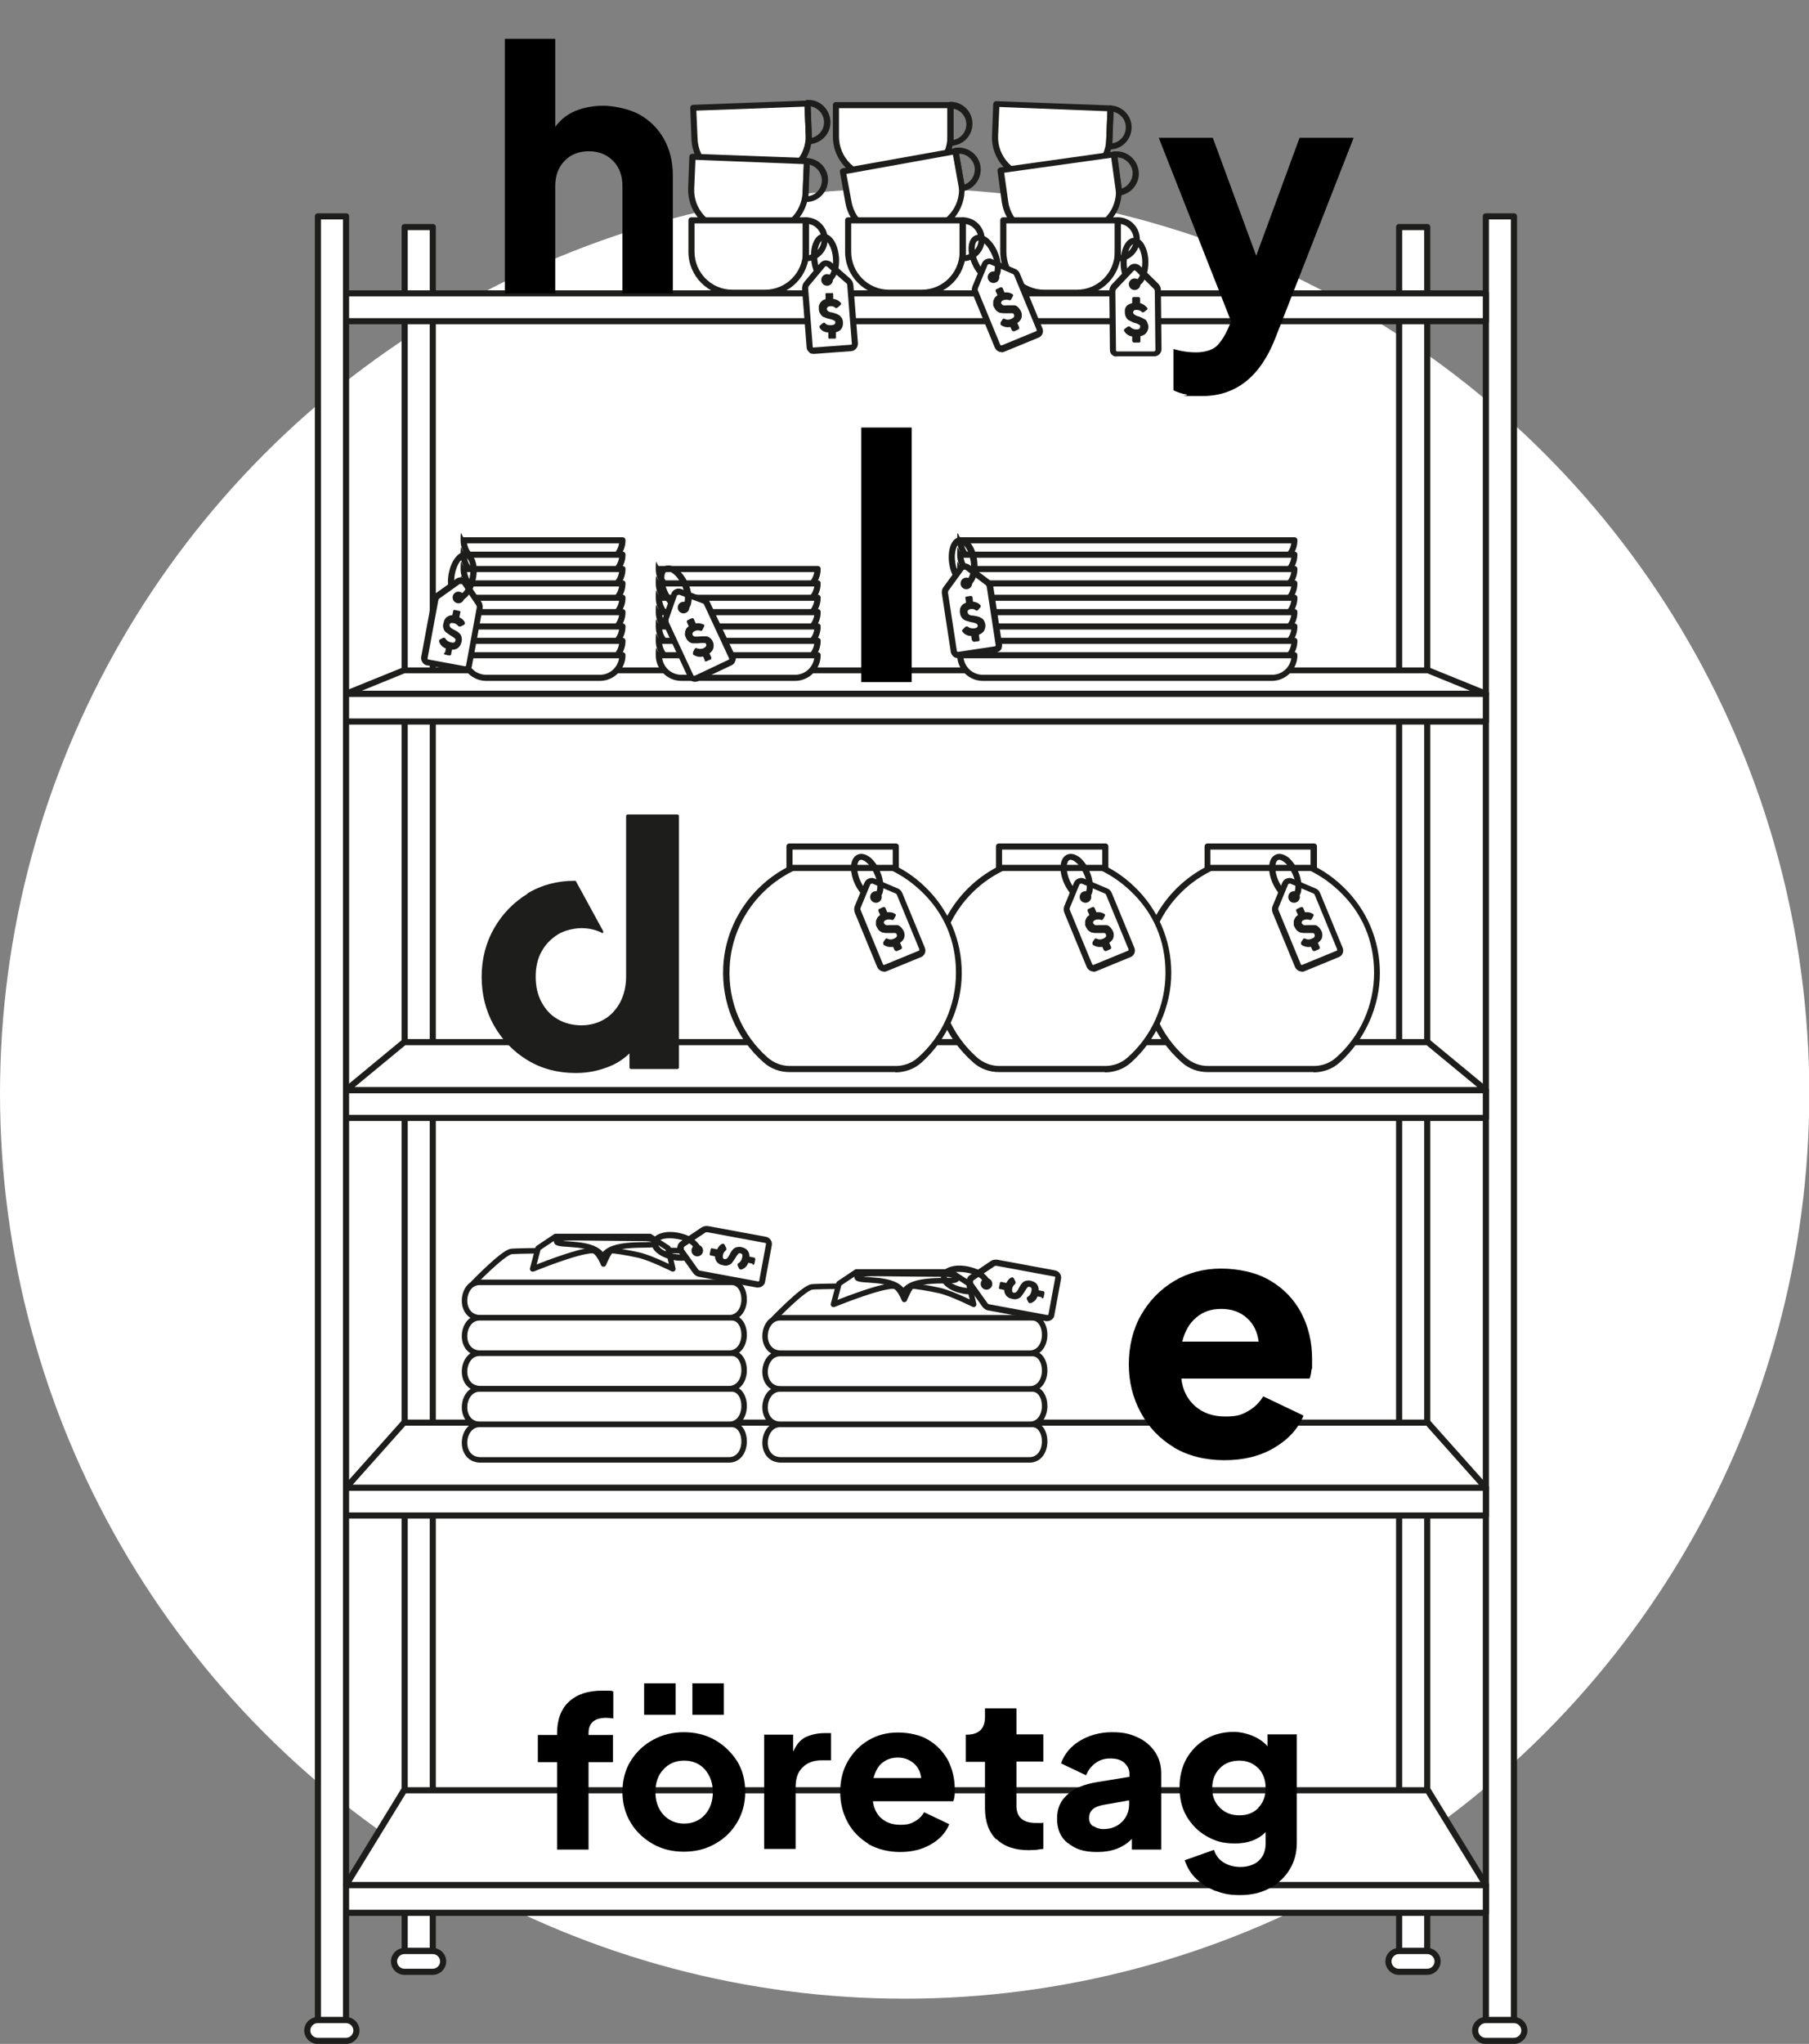 <?xml version="1.0" encoding="UTF-8"?>
<svg id="Shirt" xmlns="http://www.w3.org/2000/svg" version="1.1" viewBox="0 0 592.3 668.8">
  <rect x="0" y="0" width="592.3" height="668.8" fill="#808080" stroke="none"/>
  <!-- Generator: Adobe Illustrator 29.3.1, SVG Export Plug-In . SVG Version: 2.1.0 Build 151)  -->
  <defs>
    <style>
      .st0 {
        fill: #010000;
      }

      .st1 {
        fill: #1d1d1b;
      }

      .st2, .st3 {
        fill: #fff;
      }

      .st3, .st4 {
        stroke: #1d1d1b;
        stroke-linejoin: round;
        stroke-width: 1.8px;
      }

      .st4 {
        fill: none;
      }
    </style>
  </defs>
  <circle class="st2" cx="296.2" cy="357.8" r="296.2"/>
  <g>
    <g>
      <rect class="st2" x="132.5" y="74.3" width="9.2" height="564.2"/>
      <path class="st1" d="M141.7,639.4h-9.2c-.6,0-1-.4-1-1V74.3c0-.6.4-1,1-1h9.2c.6,0,1,.4,1,1v564.2c0,.6-.4,1-1,1ZM133.5,637.4h7.2V75.3h-7.2v562.2Z"/>
    </g>
    <g>
      <rect class="st2" x="458.1" y="74.3" width="9.2" height="564.2" transform="translate(925.4 712.7) rotate(-180)"/>
      <path class="st1" d="M467.3,639.4h-9.2c-.6,0-1-.4-1-1V74.3c0-.6.4-1,1-1h9.2c.6,0,1,.4,1,1v564.2c0,.6-.4,1-1,1ZM459.1,637.4h7.2V75.3h-7.2v562.2Z"/>
    </g>
    <g>
      <rect class="st2" x="104.1" y="70.8" width="9.2" height="590.2"/>
      <path class="st1" d="M113.3,662h-9.2c-.6,0-1-.4-1-1V70.8c0-.6.4-1,1-1h9.2c.6,0,1,.4,1,1v590.2c0,.6-.4,1-1,1ZM105.1,660h7.2V71.8h-7.2v588.2Z"/>
    </g>
    <g>
      <rect class="st2" x="486.5" y="70.8" width="9.2" height="590.2" transform="translate(982.1 731.9) rotate(-180)"/>
      <path class="st1" d="M495.7,662h-9.2c-.6,0-1-.4-1-1V70.8c0-.6.4-1,1-1h9.2c.6,0,1,.4,1,1v590.2c0,.6-.4,1-1,1ZM487.5,660h7.2V71.8h-7.2v588.2Z"/>
    </g>
    <g>
      <rect class="st2" x="113.3" y="96" width="373.2" height="9.1"/>
      <path class="st1" d="M486.5,106.1H113.3c-.6,0-1-.4-1-1v-9.1c0-.6.4-1,1-1h373.2c.6,0,1,.4,1,1v9.1c0,.6-.4,1-1,1ZM114.3,104.1h371.2v-7.1H114.3v7.1Z"/>
    </g>
    <g>
      <rect class="st2" x="113.3" y="616.8" width="373.2" height="9.1"/>
      <path class="st1" d="M486.5,626.9H113.3c-.6,0-1-.4-1-1v-9.1c0-.6.4-1,1-1h373.2c.6,0,1,.4,1,1v9.1c0,.6-.4,1-1,1ZM114.3,624.9h371.2v-7.1H114.3v7.1Z"/>
    </g>
    <g>
      <polygon class="st2" points="486.5 616.8 113.3 616.8 132.3 585.7 467.5 585.7 486.5 616.8"/>
      <path class="st1" d="M486.5,617.8H113.3c-.4,0-.7-.2-.9-.5-.2-.3-.2-.7,0-1l19-31c.2-.3.5-.5.9-.5h335.2c.3,0,.7.2.9.5l19,31c.2.3.2.7,0,1-.2.3-.5.5-.9.5ZM115.1,615.8h369.6l-17.8-29H132.9l-17.8,29Z"/>
    </g>
    <g>
      <g>
        <rect class="st2" x="113.3" y="486.8" width="373.2" height="9.1"/>
        <path class="st1" d="M486.5,496.9H113.3c-.6,0-1-.4-1-1v-9.1c0-.6.4-1,1-1h373.2c.6,0,1,.4,1,1v9.1c0,.6-.4,1-1,1ZM114.3,494.9h371.2v-7.1H114.3v7.1Z"/>
      </g>
      <g>
        <polygon class="st2" points="486.5 486.8 113.3 486.8 132.3 465.4 467.5 465.4 486.5 486.8"/>
        <path class="st1" d="M486.5,487.8H113.3c-.4,0-.8-.2-.9-.6s0-.8.2-1.1l19-21.3c.2-.2.5-.3.7-.3h335.2c.3,0,.6.1.7.3l19,21.3c.3.3.3.7.2,1.1s-.5.6-.9.6ZM115.5,485.8h368.7l-17.2-19.3H132.7l-17.2,19.3Z"/>
      </g>
    </g>
    <g>
      <g>
        <rect class="st2" x="113.3" y="356.7" width="373.2" height="9.1"/>
        <path class="st1" d="M486.5,366.8H113.3c-.6,0-1-.4-1-1v-9.1c0-.6.4-1,1-1h373.2c.6,0,1,.4,1,1v9.1c0,.6-.4,1-1,1ZM114.3,364.8h371.2v-7.1H114.3v7.1Z"/>
      </g>
      <g>
        <polygon class="st2" points="486.5 356.7 113.3 356.7 132.3 341.1 467.5 341.1 486.5 356.7"/>
        <path class="st1" d="M486.5,357.7H113.3c-.4,0-.8-.3-.9-.7s0-.8.3-1.1l19-15.7c.2-.1.4-.2.6-.2h335.2c.2,0,.5,0,.6.2l19,15.7c.3.3.4.7.3,1.1s-.5.7-.9.7ZM116.1,355.7h367.6l-16.6-13.7H132.7l-16.6,13.7Z"/>
      </g>
    </g>
    <g>
      <g>
        <rect class="st2" x="113.3" y="227" width="373.2" height="9.1"/>
        <path class="st1" d="M486.5,237.1H113.3c-.6,0-1-.4-1-1v-9.1c0-.6.4-1,1-1h373.2c.6,0,1,.4,1,1v9.1c0,.6-.4,1-1,1ZM114.3,235.1h371.2v-7.1H114.3v7.1Z"/>
      </g>
      <g>
        <polygon class="st2" points="486.5 227 113.3 227 132.3 219.3 467.5 219.3 486.5 227"/>
        <path class="st1" d="M486.5,228H113.3c-.5,0-.9-.3-1-.8,0-.5.2-.9.6-1.1l19-7.7c.1,0,.2,0,.4,0h335.2c.1,0,.3,0,.4,0l19,7.7c.4.2.7.6.6,1.1,0,.5-.5.8-1,.8ZM118.4,226h362.9l-14-5.7H132.5l-14,5.7Z"/>
      </g>
    </g>
    <g>
      <rect class="st2" x="100.6" y="661" width="16.1" height="6.7" rx="3.4" ry="3.4"/>
      <path class="st1" d="M113.3,668.8h-9.3c-2.4,0-4.4-2-4.4-4.4s2-4.4,4.4-4.4h9.3c2.4,0,4.4,2,4.4,4.4s-2,4.4-4.4,4.4ZM104,662c-1.3,0-2.4,1.1-2.4,2.4s1.1,2.4,2.4,2.4h9.3c1.3,0,2.4-1.1,2.4-2.4s-1.1-2.4-2.4-2.4h-9.3Z"/>
    </g>
    <g>
      <rect class="st2" x="129" y="638.4" width="16.1" height="6.7" rx="3.4" ry="3.4"/>
      <path class="st1" d="M141.7,646.2h-9.3c-2.4,0-4.4-2-4.4-4.4s2-4.4,4.4-4.4h9.3c2.4,0,4.4,2,4.4,4.4s-2,4.4-4.4,4.4ZM132.4,639.4c-1.3,0-2.4,1.1-2.4,2.4s1.1,2.4,2.4,2.4h9.3c1.3,0,2.4-1.1,2.4-2.4s-1.1-2.4-2.4-2.4h-9.3Z"/>
    </g>
    <g>
      <rect class="st2" x="454.6" y="638.4" width="16.1" height="6.7" rx="3.4" ry="3.4" transform="translate(925.4 1283.6) rotate(-180)"/>
      <path class="st1" d="M467.3,646.2h-9.3c-2.4,0-4.4-2-4.4-4.4s2-4.4,4.4-4.4h9.3c2.4,0,4.4,2,4.4,4.4s-2,4.4-4.4,4.4ZM458,639.4c-1.3,0-2.4,1.1-2.4,2.4s1.1,2.4,2.4,2.4h9.3c1.3,0,2.4-1.1,2.4-2.4s-1.1-2.4-2.4-2.4h-9.3Z"/>
    </g>
    <g>
      <rect class="st2" x="483" y="661" width="16.1" height="6.7" rx="3.4" ry="3.4" transform="translate(982.1 1328.8) rotate(-180)"/>
      <path class="st1" d="M495.7,668.8h-9.3c-2.4,0-4.4-2-4.4-4.4s2-4.4,4.4-4.4h9.3c2.4,0,4.4,2,4.4,4.4s-2,4.4-4.4,4.4ZM486.4,662c-1.3,0-2.4,1.1-2.4,2.4s1.1,2.4,2.4,2.4h9.3c1.3,0,2.4-1.1,2.4-2.4s-1.1-2.4-2.4-2.4h-9.3Z"/>
    </g>
    <g>
      <g>
        <g>
          <path class="st2" d="M325.7,34.8h37.5v10.3c0,7.4-6,13.4-13.4,13.4h-10.7c-7.4,0-13.4-6-13.4-13.4v-10.3h0Z" transform="translate(2.1 -13.2) rotate(2.2)"/>
          <path class="st1" d="M349.3,59.7l-10.7-.4c-7.9-.3-14.1-7-13.8-14.9l.4-10.3c0-.6.5-1,1-1l37.4,1.4c.6,0,1,.5,1,1l-.4,10.3c-.3,7.9-7,14.1-14.9,13.8ZM327.2,35.1l-.4,9.3c-.3,6.8,5.1,12.6,11.9,12.8l10.7.4c6.8.3,12.6-5.1,12.8-11.9l.4-9.3-35.4-1.4Z"/>
        </g>
        <path class="st1" d="M363.1,49c-.6,0-1-.5-1-1l.5-12.5c0-.6.5-1,1-1,4,.2,7.1,3.5,6.9,7.5-.2,4-3.5,7.1-7.5,6.9ZM364.6,36.6l-.4,10.3c2.4-.4,4.3-2.4,4.4-5s-1.6-4.7-4-5.3Z"/>
        <g>
          <path class="st2" d="M329.1,53h37.5v10.3c0,7.4-6,13.4-13.4,13.4h-10.7c-7.4,0-13.4-6-13.4-13.4v-10.3h0Z" transform="translate(-5.6 49) rotate(-8)"/>
          <path class="st1" d="M341.7,78.5c-6.8-.3-12.7-5.4-13.7-12.4l-1.4-10.2c0-.3,0-.5.2-.7s.4-.4.7-.4l37.1-5.2c.3,0,.5,0,.7.2.2.2.4.4.4.7l1.4,10.2c.5,3.8-.4,7.6-2.8,10.6-2.3,3.1-5.7,5-9.5,5.6v-1c-.1,0,0,1,0,1l-10.6,1.5c-.9.1-1.7.2-2.6.1ZM328.8,56.6l1.3,9.3c.9,6.7,7.2,11.5,14,10.5l10.6-1.5c3.3-.5,6.2-2.2,8.2-4.8,2-2.6,2.8-5.9,2.4-9.2l-1.3-9.3-35.1,4.9Z"/>
        </g>
        <path class="st1" d="M366.4,63.9c-.5,0-.9-.4-1-.9l-1.7-12.3c0-.3,0-.5.2-.7s.4-.4.7-.4c3.9-.6,7.6,2.2,8.2,6.2.6,3.9-2.2,7.6-6.2,8.2,0,0-.1,0-.2,0ZM365.9,51.5l1.4,10.2c2.3-.8,3.8-3.2,3.5-5.7-.4-2.5-2.5-4.4-4.9-4.5Z"/>
        <g>
          <path class="st2" d="M328.5,72.1h37.5v10.3c0,7.4-6,13.4-13.4,13.4h-10.7c-7.4,0-13.4-6-13.4-13.4v-10.3h0Z"/>
          <path class="st1" d="M352.6,96.8h-10.7c-7.9,0-14.4-6.4-14.4-14.4v-10.3c0-.6.4-1,1-1h37.5c.6,0,1,.4,1,1v10.3c0,7.9-6.4,14.4-14.4,14.4ZM329.5,73.1v9.3c0,6.8,5.5,12.4,12.4,12.4h10.7c6.8,0,12.4-5.5,12.4-12.4v-9.3h-35.5Z"/>
        </g>
        <path class="st1" d="M366,85.6c-.6,0-1-.4-1-1v-12.5c0-.6.4-1,1-1,4,0,7.2,3.2,7.2,7.2s-3.2,7.2-7.2,7.2ZM367,73.2v10.3c2.4-.5,4.2-2.6,4.2-5.1s-1.8-4.7-4.2-5.1Z"/>
      </g>
      <g>
        <g>
          <g>
            <path class="st2" d="M365.8,115.8h12.1c.8-.1,1.4-.8,1.4-1.5l-.2-19.2c0-.5-.2-1.1-.6-1.5l-5.8-5.7c-.6-.6-1.7-.6-2.3,0l-5.6,5.9c-.4.4-.6.9-.6,1.5l.2,19.2c0,.8.6,1.4,1.4,1.4Z"/>
            <path class="st1" d="M364.9,116.6c-.3-.1-.6-.3-.8-.5-.5-.4-.7-1-.7-1.7l-.2-19.2c0-.8.3-1.6.9-2.2l5.6-5.9c.5-.5,1.1-.8,1.8-.8.7,0,1.4.3,1.9.8l5.8,5.7c.6.6.9,1.3.9,2.2l.2,19.2c0,1.3-1,2.4-2.4,2.4h-12.1c-.3.1-.6,0-.9,0ZM371.7,88.5c0,0-.2,0-.2,0-.2,0-.3,0-.4.2l-5.6,5.9c-.2.2-.3.5-.3.8l.2,19.2c0,.1,0,.2.1.3,0,0,.1.1.3.1h12.1c.2-.1.4-.3.4-.5l-.2-19.2c0-.3-.1-.6-.3-.8l-5.8-5.7c0,0-.1-.1-.2-.1Z"/>
          </g>
          <circle class="st1" cx="371.5" cy="93" r="1.9"/>
          <path class="st1" d="M371.5,93.9v-2c.2,0,.5-.1.8-.4.5-.4.9-1.2,1.2-2.2.3-1,.5-2.3.5-3.5,0-1.7-.4-3.4-1-4.5-.5-.9-1.1-1.5-1.6-1.5-1.1,0-2.5,2.3-2.5,6.1,0,1.3.2,2.6.6,3.6l-1.9.7c-.5-1.3-.7-2.7-.7-4.3,0-4.6,1.9-8.1,4.5-8.1,1.3,0,2.6.9,3.4,2.6.8,1.5,1.2,3.4,1.2,5.4,0,1.5-.2,2.9-.6,4.1-.4,1.3-1,2.4-1.8,3.1-.6.6-1.4.9-2.1.9Z"/>
        </g>
        <path class="st1" d="M370.7,111.6v-1.5c-1.2-.2-2-.8-2.6-1.7,0,0-.1-.2-.1-.3,0-.2,0-.4.3-.5l.9-.7c.1,0,.2-.1.4-.1s.3,0,.4.1c.5.6,1.2.9,2.1.9s1.2-.3,1.2-.9-.1-.5-.4-.7c-.3-.2-.6-.3-.9-.4s-.8-.2-1.2-.4c-.4-.2-.8-.4-1.2-.6-.4-.2-.7-.6-.9-1-.3-.5-.4-1-.4-1.6s0-.5,0-.8.2-.6.3-.9c.2-.3.4-.6.8-.8.3-.2.8-.4,1.3-.5v-1.4c0-.1,0-.3.1-.4.1-.1.2-.2.4-.2h1.5c.1,0,.3,0,.4.1s.2.2.2.4v1.5c.9.2,1.6.7,2.2,1.4.1.1.2.2.2.3,0,.2,0,.3-.1.4l-1,.8c0,0-.2.1-.4.1s-.3,0-.4-.2c-.4-.4-1-.6-1.7-.6-.3,0-.6,0-.8.2-.2.2-.3.4-.3.6s.1.5.4.7c.3.2.6.4.9.5.4.1.8.2,1.2.4.4.2.8.4,1.2.6.4.2.7.5.9,1s.4,1,.4,1.6c0,.6-.2,1.2-.6,1.8-.4.6-1,1-2,1.2v1.5c0,.1,0,.3-.1.4-.1.1-.2.2-.4.2h-1.5c-.1,0-.3,0-.4-.1-.1-.1-.2-.2-.2-.4Z"/>
      </g>
    </g>
    <g>
      <g>
        <g>
          <path class="st2" d="M450.8,318.4c0-21.5-17.9-38.9-39.6-38-19.5.8-35.5,16.5-36.5,36-.6,12.2,4.5,23.2,12.8,30.5,2.2,1.9,5,2.9,7.9,2.9h34.7c2.9,0,5.7-1,7.9-3,7.9-7,12.8-17.2,12.8-28.5Z"/>
          <path class="st1" d="M430.1,350.8h-34.7c-3.2,0-6.2-1.1-8.5-3.2-9-7.9-13.8-19.4-13.2-31.3,1-20,17.5-36.2,37.5-37,10.7-.4,20.9,3.4,28.6,10.9,7.7,7.4,12,17.4,12,28.2s-4.8,21.8-13.2,29.3c-2.3,2.1-5.4,3.2-8.6,3.2ZM412.8,281.3c-.5,0-1,0-1.5,0-19,.7-34.6,16.1-35.5,35.1-.6,11.4,4,22.2,12.5,29.7,2,1.7,4.5,2.7,7.2,2.7h34.7c2.7,0,5.3-1,7.2-2.7,8-7,12.5-17.2,12.5-27.8s-4-19.7-11.4-26.7c-7-6.7-16-10.4-25.7-10.4Z"/>
        </g>
        <g>
          <rect class="st2" x="395.3" y="277" width="34.8" height="7"/>
          <path class="st1" d="M430.2,285h-34.8c-.6,0-1-.4-1-1v-7c0-.6.4-1,1-1h34.8c.6,0,1,.4,1,1v7c0,.6-.4,1-1,1ZM396.3,283h32.8v-5h-32.8v5Z"/>
        </g>
      </g>
      <g>
        <g>
          <g>
            <path class="st2" d="M426.8,316.8l11.2-4.6c.7-.3,1-1.1.7-1.8l-7.3-17.7c-.2-.5-.6-.9-1.1-1.1l-7.5-3.2c-.8-.4-1.8,0-2.1.9l-3.1,7.5c-.2.5-.2,1.1,0,1.6l7.3,17.7c.3.7,1.1,1,1.8.7Z"/>
            <path class="st1" d="M426.2,317.9c-.9,0-1.8-.6-2.2-1.5l-7.3-17.7c-.3-.8-.3-1.6,0-2.3l3.1-7.5c.3-.7.8-1.2,1.4-1.4.7-.3,1.4-.3,2,0l7.5,3.2c.8.3,1.3.9,1.6,1.7l7.3,17.7c.5,1.2,0,2.6-1.3,3.1l-11.2,4.6c-.3.1-.6.2-.9.2ZM422.2,289.2c0,0-.2,0-.2,0-.2,0-.3.2-.3.3l-3.1,7.5c-.1.3-.1.6,0,.8l7.3,17.7c0,.2.3.3.5.2h0l11.2-4.6c.1,0,.2-.1.2-.2s0-.2,0-.3l-7.3-17.7c-.1-.3-.3-.5-.6-.6l-7.5-3.2c0,0-.2,0-.2,0Z"/>
          </g>
          <circle class="st1" cx="423.7" cy="293.5" r="1.9"/>
          <path class="st1" d="M424,294.4l-.8-1.8c.2,0,.4-.3.6-.7.3-.6.4-1.5.3-2.5,0-1.1-.4-2.3-.9-3.4-.7-1.6-1.6-3-2.6-3.8-.8-.7-1.6-1-2.1-.8-1,.4-1.5,3.1,0,6.6.5,1.2,1.2,2.3,1.9,3.2l-1.5,1.3c-.9-1-1.7-2.3-2.3-3.7-1.8-4.3-1.3-8.2,1.2-9.2,1.2-.5,2.7-.1,4.2,1.1,1.2,1.1,2.4,2.7,3.1,4.6.6,1.4.9,2.8,1,4,.1,1.4,0,2.6-.5,3.5-.4.8-.9,1.3-1.6,1.6Z"/>
        </g>
        <path class="st1" d="M429.8,311.1l-.6-1.3c-1.1.2-2.1,0-3-.6-.1,0-.2-.2-.2-.3,0-.2,0-.4,0-.6l.6-.9c0-.1.2-.2.3-.3s.3,0,.4,0c.7.4,1.5.4,2.3,0,.8-.3,1-.7.8-1.3s-.3-.4-.6-.5c-.3,0-.6,0-1,0s-.8,0-1.3,0c-.5,0-.9,0-1.4-.1-.4,0-.9-.3-1.3-.6-.4-.3-.7-.8-1-1.4s-.2-.5-.2-.8,0-.6,0-.9c0-.3.2-.7.4-1.1.2-.4.6-.7,1-1l-.6-1.3c0-.1,0-.3,0-.4,0-.1.1-.2.3-.3l1.3-.6c.1,0,.3,0,.4,0s.2.2.3.3l.6,1.4c.9-.1,1.7,0,2.5.5.1,0,.2.2.3.2,0,.2,0,.3,0,.4l-.6,1.1c0,.1-.2.2-.3.3s-.3,0-.4,0c-.6-.2-1.2-.2-1.8,0s-.5.3-.7.5c-.1.2-.2.5,0,.7s.3.4.6.5c.3,0,.7.1,1,0,.4,0,.8,0,1.3,0,.5,0,.9,0,1.3,0,.4,0,.8.2,1.2.6s.7.8,1,1.4.3,1.2.2,1.9c-.1.7-.6,1.3-1.4,1.9l.6,1.4c0,.1,0,.3,0,.4,0,.1-.1.2-.3.3l-1.3.6c-.1,0-.3,0-.4,0-.1,0-.2-.2-.3-.3Z"/>
      </g>
    </g>
    <g>
      <g>
        <g>
          <path class="st2" d="M382.5,318.4c0-21.5-17.9-38.9-39.6-38-19.5.8-35.5,16.5-36.5,36-.6,12.2,4.5,23.2,12.8,30.5,2.2,1.9,5,2.9,7.9,2.9h34.7c2.9,0,5.7-1,7.9-3,7.9-7,12.8-17.2,12.8-28.5Z"/>
          <path class="st1" d="M361.8,350.8h-34.7c-3.2,0-6.2-1.1-8.5-3.2-9-7.9-13.8-19.4-13.2-31.3,1-20,17.5-36.2,37.5-37,10.7-.4,20.9,3.4,28.6,10.9,7.7,7.4,12,17.4,12,28.2s-4.8,21.8-13.2,29.3c-2.3,2.1-5.4,3.2-8.6,3.2ZM344.5,281.3c-.5,0-1,0-1.5,0-19,.7-34.6,16.1-35.5,35.1-.6,11.4,4,22.2,12.5,29.7,2,1.7,4.5,2.7,7.2,2.7h34.7c2.7,0,5.3-1,7.2-2.7,8-7,12.5-17.2,12.5-27.8s-4-19.7-11.4-26.7c-7-6.7-16-10.4-25.7-10.4Z"/>
        </g>
        <g>
          <rect class="st2" x="327.1" y="277" width="34.8" height="7"/>
          <path class="st1" d="M361.9,285h-34.8c-.6,0-1-.4-1-1v-7c0-.6.4-1,1-1h34.8c.6,0,1,.4,1,1v7c0,.6-.4,1-1,1ZM328.1,283h32.8v-5h-32.8v5Z"/>
        </g>
      </g>
      <g>
        <g>
          <g>
            <path class="st2" d="M358.5,316.8l11.2-4.6c.7-.3,1-1.1.7-1.8l-7.3-17.7c-.2-.5-.6-.9-1.1-1.1l-7.5-3.2c-.8-.4-1.8,0-2.1.9l-3.1,7.5c-.2.5-.2,1.1,0,1.6l7.3,17.7c.3.7,1.1,1,1.8.7Z"/>
            <path class="st1" d="M358,317.9c-.9,0-1.8-.6-2.2-1.5l-7.3-17.7c-.3-.8-.3-1.6,0-2.3l3.1-7.5c.3-.7.8-1.2,1.4-1.4.7-.3,1.4-.3,2,0l7.5,3.2c.8.3,1.3.9,1.6,1.7l7.3,17.7c.5,1.2,0,2.6-1.3,3.1l-11.2,4.6c-.3.1-.6.2-.9.2ZM353.9,289.2c0,0-.2,0-.2,0-.2,0-.3.2-.3.3l-3.1,7.5c-.1.3-.1.6,0,.8l7.3,17.7c0,.2.3.3.5.2h0l11.2-4.6c.1,0,.2-.1.2-.2s0-.2,0-.3l-7.3-17.7c-.1-.3-.3-.5-.6-.6l-7.5-3.2c0,0-.2,0-.2,0Z"/>
          </g>
          <circle class="st1" cx="355.4" cy="293.5" r="1.9"/>
          <path class="st1" d="M355.7,294.4l-.8-1.8c.2,0,.4-.3.6-.7.3-.6.4-1.5.3-2.5,0-1.1-.4-2.3-.9-3.4-.7-1.6-1.6-3-2.6-3.8-.8-.7-1.6-1-2.1-.8-1,.4-1.5,3.1,0,6.6.5,1.2,1.2,2.3,1.9,3.2l-1.5,1.3c-.9-1-1.7-2.3-2.3-3.7-1.8-4.3-1.3-8.2,1.2-9.2,1.2-.5,2.7-.1,4.2,1.1,1.2,1.1,2.4,2.7,3.1,4.6.6,1.4.9,2.8,1,4,.1,1.4,0,2.6-.5,3.5-.4.8-.9,1.3-1.6,1.6Z"/>
        </g>
        <path class="st1" d="M361.5,311.1l-.6-1.3c-1.1.2-2.1,0-3-.6-.1,0-.2-.2-.2-.3,0-.2,0-.4,0-.6l.6-.9c0-.1.2-.2.3-.3s.3,0,.4,0c.7.4,1.5.4,2.3,0s1-.7.8-1.3-.3-.4-.6-.5c-.3,0-.6,0-1,0s-.8,0-1.3,0c-.5,0-.9,0-1.4-.1-.4,0-.9-.3-1.3-.6-.4-.3-.7-.8-1-1.4s-.2-.5-.2-.8,0-.6,0-.9c0-.3.2-.7.4-1.1.2-.4.6-.7,1-1l-.6-1.3c0-.1,0-.3,0-.4,0-.1.1-.2.3-.3l1.3-.6c.1,0,.3,0,.4,0s.2.2.3.3l.6,1.4c.9-.1,1.7,0,2.5.5.1,0,.2.2.3.2,0,.2,0,.3,0,.4l-.6,1.1c0,.1-.2.2-.3.3s-.3,0-.4,0c-.6-.2-1.2-.2-1.8,0s-.5.3-.7.5c-.1.2-.2.5,0,.7s.3.4.6.5c.3,0,.7.1,1,0,.4,0,.8,0,1.3,0,.5,0,.9,0,1.3,0,.4,0,.8.2,1.2.6s.7.8,1,1.4.3,1.2.2,1.9-.6,1.3-1.4,1.9l.6,1.4c0,.1,0,.3,0,.4,0,.1-.1.2-.3.3l-1.3.6c-.1,0-.3,0-.4,0-.1,0-.2-.2-.3-.3Z"/>
      </g>
    </g>
    <g>
      <g>
        <g>
          <path class="st2" d="M314,318.4c0-21.5-17.9-38.9-39.6-38-19.5.8-35.5,16.5-36.5,36-.6,12.2,4.5,23.2,12.8,30.5,2.2,1.9,5,2.9,7.9,2.9h34.7c2.9,0,5.7-1,7.9-3,7.9-7,12.8-17.2,12.8-28.5Z"/>
          <path class="st1" d="M293.2,350.8h-34.7c-3.2,0-6.2-1.1-8.5-3.2-9-7.9-13.8-19.4-13.2-31.3,1-20,17.5-36.2,37.5-37,10.7-.4,20.9,3.4,28.6,10.9,7.7,7.4,12,17.4,12,28.2s-4.8,21.8-13.2,29.3c-2.3,2.1-5.4,3.2-8.6,3.2ZM275.9,281.3c-.5,0-1,0-1.5,0-19,.7-34.6,16.1-35.5,35.1-.6,11.4,4,22.2,12.5,29.7,2,1.7,4.5,2.7,7.2,2.7h34.7c2.7,0,5.3-1,7.2-2.7,8-7,12.5-17.2,12.5-27.8s-4-19.7-11.4-26.7c-7-6.7-16-10.4-25.7-10.4Z"/>
        </g>
        <g>
          <rect class="st2" x="258.5" y="277" width="34.8" height="7"/>
          <path class="st1" d="M293.3,285h-34.8c-.6,0-1-.4-1-1v-7c0-.6.4-1,1-1h34.8c.6,0,1,.4,1,1v7c0,.6-.4,1-1,1ZM259.5,283h32.8v-5h-32.8v5Z"/>
        </g>
      </g>
      <g>
        <g>
          <g>
            <path class="st2" d="M289.9,316.8l11.2-4.6c.7-.3,1-1.1.7-1.8l-7.3-17.7c-.2-.5-.6-.9-1.1-1.1l-7.5-3.2c-.8-.4-1.8,0-2.1.9l-3.1,7.5c-.2.5-.2,1.1,0,1.6l7.3,17.7c.3.7,1.1,1,1.8.7Z"/>
            <path class="st1" d="M289.4,317.9c-.9,0-1.8-.6-2.2-1.5l-7.3-17.7c-.3-.8-.3-1.6,0-2.3l3.1-7.5c.3-.7.8-1.2,1.4-1.4.7-.3,1.4-.3,2,0l7.5,3.2c.8.3,1.3.9,1.6,1.7l7.3,17.7c.5,1.2,0,2.6-1.3,3.1l-11.2,4.6c-.3.1-.6.2-.9.2ZM285.4,289.2c0,0-.2,0-.2,0-.2,0-.3.2-.3.3l-3.1,7.5c-.1.3-.1.6,0,.8l7.3,17.7c0,.2.3.3.5.2h0l11.2-4.6c.1,0,.2-.1.2-.2s0-.2,0-.3l-7.3-17.7c-.1-.3-.3-.5-.6-.6l-7.5-3.2c0,0-.2,0-.2,0Z"/>
          </g>
          <circle class="st1" cx="286.8" cy="293.5" r="1.9"/>
          <path class="st1" d="M287.1,294.4l-.8-1.8c.2,0,.4-.3.6-.7.3-.6.4-1.5.3-2.5,0-1.1-.4-2.3-.9-3.4-.7-1.6-1.6-3-2.6-3.8-.8-.7-1.6-1-2.1-.8-1,.4-1.5,3.1,0,6.6.5,1.2,1.2,2.3,1.9,3.2l-1.5,1.3c-.9-1-1.7-2.3-2.3-3.7-1.8-4.3-1.3-8.2,1.2-9.2,1.2-.5,2.7-.1,4.2,1.1,1.2,1.1,2.4,2.7,3.1,4.6.6,1.4.9,2.8,1,4,.1,1.4,0,2.6-.5,3.5-.4.8-.9,1.3-1.6,1.6Z"/>
        </g>
        <path class="st1" d="M293,311.1l-.6-1.3c-1.1.2-2.1,0-3-.6-.1,0-.2-.2-.2-.3,0-.2,0-.4,0-.6l.6-.9c0-.1.2-.2.3-.3s.3,0,.4,0c.7.4,1.5.4,2.3,0s1-.7.8-1.3-.3-.4-.6-.5c-.3,0-.6,0-1,0s-.8,0-1.3,0c-.5,0-.9,0-1.4-.1-.4,0-.9-.3-1.3-.6-.4-.3-.7-.8-1-1.4s-.2-.5-.2-.8,0-.6,0-.9c0-.3.2-.7.4-1.1.2-.4.6-.7,1-1l-.6-1.3c0-.1,0-.3,0-.4,0-.1.1-.2.3-.3l1.3-.6c.1,0,.3,0,.4,0s.2.2.3.3l.6,1.4c.9-.1,1.7,0,2.5.5.1,0,.2.2.3.2,0,.2,0,.3,0,.4l-.6,1.1c0,.1-.2.2-.3.3s-.3,0-.4,0c-.6-.2-1.2-.2-1.8,0s-.5.3-.7.5c-.1.2-.2.5,0,.7s.3.4.6.5c.3,0,.7.1,1,0,.4,0,.8,0,1.3,0,.5,0,.9,0,1.3,0,.4,0,.8.2,1.2.6s.7.8,1,1.4.3,1.2.2,1.9-.6,1.3-1.4,1.9l.6,1.4c0,.1,0,.3,0,.4,0,.1-.1.2-.3.3l-1.3.6c-.1,0-.3,0-.4,0-.1,0-.2-.2-.3-.3Z"/>
      </g>
    </g>
    <path class="st0" d="M165.3,12.7h16.5v28.8c1.7-2.3,3.9-4.1,6.6-5.2,2.7-1.1,5.8-1.7,9.1-1.7s8.5,1,11.9,2.9c3.4,1.9,6.1,4.6,8,8,1.9,3.4,2.9,7.4,2.9,11.9v38.6h-16.5v-35.1c0-3.4-1-6.2-3.1-8.3-2.1-2.1-4.7-3.1-7.9-3.1s-5.9,1-7.9,3.1c-2.1,2.1-3.1,4.9-3.1,8.3v35.1h-16.5V12.7Z"/>
    <path class="st0" d="M388.5,129.1c-1.7-.3-3.1-.8-4.3-1.4v-13.5c2.3.7,4.8,1.1,7.5,1.1s5.5-.8,6.9-2.3c1.4-1.5,2.5-3.3,3.4-5.3l1.1-2.5-23.7-60.1h17.7l14.2,38.6,14.2-38.6h17.7l-25.7,65.7c-4.9,12.5-12.9,18.8-23.9,18.8s-3.5-.1-5.1-.4Z"/>
    <path class="st0" d="M282,139.9h16.5v83.3h-16.5v-83.3Z"/>
    <path class="st0" d="M384.4,473.6c-4.7-2.8-8.3-6.6-10.9-11.4-2.6-4.8-3.9-10-3.9-15.8s1.3-11.4,4-16.1c2.7-4.7,6.3-8.4,10.8-11.1,4.5-2.7,9.7-4.1,15.4-4.1s11.8,1.3,16.2,4c4.4,2.6,7.8,6.2,10.1,10.6,2.3,4.4,3.5,9.4,3.5,15s0,2.3-.2,3.5c-.1,1.1-.3,2.1-.6,2.9h-42c.4,3.7,1.9,6.7,4.5,9,2.6,2.3,5.9,3.4,9.9,3.4s5.4-.6,7.5-1.8c2.1-1.2,3.7-2.8,4.9-4.8l13.2,6.3c-1.8,4.4-5.1,7.9-9.7,10.6-4.6,2.7-10,4-16.2,4s-11.9-1.4-16.6-4.2ZM391.7,431.1c-2.2,1.8-3.8,4.5-4.6,7.9h25c-.4-3.2-1.6-5.7-3.8-7.7-2.2-2-5-3-8.4-3s-6,.9-8.2,2.8Z"/>
    <g>
      <path class="st0" d="M182.4,576.6h-6.3v-8.9h6.3v-.6c0-4.4,1.3-7.9,3.9-10.3,2.6-2.4,6.2-3.6,10.9-3.6s2.6.1,3.6.3v8.8c-.9-.1-1.6-.2-2.3-.2-3.9,0-5.8,1.7-5.8,5v.6h8v8.9h-8v28.6h-10.3v-28.6Z"/>
      <path class="st0" d="M213.8,603.4c-3-1.7-5.5-4-7.3-7-1.8-3-2.7-6.3-2.7-10.1s.9-7.2,2.7-10.1c1.8-2.9,4.2-5.2,7.3-6.9s6.4-2.5,10.1-2.5,7.1.8,10.1,2.5c3,1.7,5.4,4,7.3,6.9,1.8,2.9,2.7,6.3,2.7,10.1s-.9,7.1-2.7,10.1c-1.8,3-4.2,5.3-7.3,7-3,1.7-6.4,2.5-10.1,2.5s-7.1-.8-10.1-2.5ZM210.9,550.8h10.3v10.3h-10.3v-10.3ZM230.8,593.8c1.7-1.9,2.6-4.4,2.6-7.4s-.9-5.4-2.6-7.4c-1.7-1.9-4-2.9-6.8-2.9s-5.1,1-6.8,2.9c-1.8,1.9-2.6,4.4-2.6,7.4s.9,5.5,2.6,7.4c1.8,1.9,4,2.9,6.8,2.9s5.1-1,6.8-2.9ZM226.7,550.8h10.3v10.3h-10.3v-10.3Z"/>
      <path class="st0" d="M250.1,567.6h9.6v5.6c1-2.3,2.3-3.9,4.1-4.8,1.8-.8,3.8-1.3,6.1-1.3h2.2v8.9h-3.2c-2.5,0-4.6.8-6.1,2.3-1.6,1.5-2.3,3.7-2.3,6.5v20.2h-10.3v-37.5Z"/>
      <path class="st0" d="M284.3,603.3c-2.9-1.8-5.2-4.1-6.8-7.1-1.6-3-2.4-6.3-2.4-9.9s.8-7.1,2.5-10c1.7-2.9,3.9-5.2,6.8-6.9s6-2.5,9.6-2.5,7.4.8,10.1,2.5c2.8,1.7,4.8,3.9,6.3,6.6,1.4,2.8,2.2,5.9,2.2,9.4s0,1.5-.1,2.2c0,.7-.2,1.3-.4,1.8h-26.3c.3,2.3,1.2,4.2,2.8,5.6,1.6,1.4,3.7,2.1,6.2,2.1s3.4-.4,4.7-1.1c1.3-.7,2.3-1.7,3.1-3l8.2,3.9c-1.1,2.8-3.2,5-6,6.6-2.9,1.7-6.3,2.5-10.1,2.5s-7.4-.9-10.4-2.6ZM288.9,576.8c-1.4,1.1-2.3,2.8-2.9,5h15.6c-.2-2-1-3.6-2.4-4.8-1.4-1.2-3.1-1.9-5.2-1.9s-3.7.6-5.1,1.7Z"/>
      <path class="st0" d="M326.2,601.9c-2.5-2.5-3.7-5.9-3.7-10.3v-15.1h-6.3v-8.9h.3c4,0,6-1.9,6-5.8v-2.8h10.3v8.5h8.8v8.9h-8.8v14.4c0,3.8,2.1,5.7,6.4,5.7s1.4,0,2.4-.2v8.7c-.7,0-1.5.2-2.3.3-.9,0-1.7.1-2.5.1-4.5,0-8.1-1.2-10.6-3.7Z"/>
      <path class="st0" d="M349.6,603.1c-2.4-1.9-3.5-4.6-3.5-8s1.1-5.8,3.3-7.8c2.2-2.1,5.5-3.5,10-4.2l10.4-1.7v-1c0-1.4-.6-2.6-1.7-3.6-1.1-1-2.6-1.4-4.6-1.4s-3.4.5-4.8,1.5c-1.4,1-2.4,2.3-3.1,4l-8.2-3.9c1.1-3.1,3.2-5.6,6.2-7.4,3-1.8,6.5-2.8,10.5-2.8s6,.6,8.4,1.7,4.3,2.7,5.7,4.8,2,4.4,2,7.1v24.8h-9.6v-3.5c-2.8,2.9-6.6,4.3-11.3,4.3s-7.2-1-9.6-2.9ZM358,597.5c.9.6,1.9,1,3.2,1,2.6,0,4.6-.8,6.2-2.4,1.6-1.6,2.3-3.6,2.3-5.8v-1.2l-8.5,1.5c-1.5.3-2.6.7-3.4,1.4-.8.7-1.2,1.6-1.2,2.9s.4,2,1.3,2.7Z"/>
      <path class="st0" d="M398.1,618.8c-2.5-1-4.6-2.3-6.4-4s-3-3.7-3.8-6.1l9.6-3.4c.5,1.7,1.5,3.1,3.1,4.1,1.6,1,3.4,1.5,5.6,1.5s4.6-.7,6-2.1c1.5-1.4,2.2-3.3,2.2-5.7v-3.6c-2.5,2.5-5.8,3.7-10,3.7s-6.6-.8-9.4-2.4c-2.8-1.6-4.9-3.8-6.5-6.5-1.6-2.8-2.3-5.9-2.3-9.5s.8-6.7,2.3-9.4c1.6-2.7,3.7-4.9,6.4-6.4,2.7-1.6,5.8-2.3,9.2-2.3s8.3,1.6,10.9,4.7v-3.9h9.6v35.5c0,3.3-.8,6.2-2.4,8.8-1.6,2.6-3.8,4.6-6.6,6.1-2.8,1.5-6,2.2-9.6,2.2s-5.6-.5-8-1.4ZM412,591.5c1.6-1.6,2.4-3.8,2.4-6.4s-.8-4.9-2.4-6.5c-1.6-1.6-3.7-2.5-6.2-2.5s-4.8.8-6.4,2.5c-1.7,1.7-2.5,3.8-2.5,6.5s.8,4.7,2.5,6.4c1.7,1.7,3.8,2.5,6.4,2.5s4.6-.8,6.2-2.4Z"/>
    </g>
    <g>
      <g>
        <g>
          <path class="st2" d="M273.7,34.4h37.5v10.3c0,7.4-6,13.4-13.4,13.4h-10.7c-7.4,0-13.4-6-13.4-13.4v-10.3h0Z"/>
          <path class="st1" d="M297.8,59.1h-10.7c-7.9,0-14.4-6.4-14.4-14.4v-10.3c0-.6.4-1,1-1h37.5c.6,0,1,.4,1,1v10.3c0,7.9-6.4,14.4-14.4,14.4ZM274.7,35.4v9.3c0,6.8,5.5,12.4,12.4,12.4h10.7c6.8,0,12.4-5.5,12.4-12.4v-9.3h-35.5Z"/>
        </g>
        <path class="st1" d="M311.2,47.8c-.6,0-1-.4-1-1v-12.5c0-.6.4-1,1-1,4,0,7.2,3.2,7.2,7.2s-3.2,7.2-7.2,7.2ZM312.2,35.5v10.3c2.4-.5,4.2-2.6,4.2-5.1s-1.8-4.7-4.2-5.1Z"/>
        <g>
          <path class="st2" d="M277.7,52.5h37.5v10.3c0,7.4-6,13.4-13.4,13.4h-10.7c-7.4,0-13.4-6-13.4-13.4v-10.3h0Z" transform="translate(-6.7 53.6) rotate(-10.2)"/>
          <path class="st1" d="M290.9,78.2c-6.8,0-12.9-4.9-14.1-11.8l-1.8-10.2c0-.3,0-.5.2-.7s.4-.4.6-.4l36.9-6.6c.3,0,.5,0,.7.2.2.2.4.4.4.6l1.8,10.2c.7,3.8-.2,7.6-2.3,10.7s-5.5,5.3-9.2,5.9l-.2-1,.2,1-10.6,1.9c-.9.2-1.7.2-2.6.2ZM277.1,56.8l1.7,9.2c1.2,6.7,7.6,11.2,14.4,10l10.6-1.9c3.2-.6,6.1-2.4,8-5.1,1.9-2.7,2.6-6,2-9.2l-1.7-9.2-34.9,6.3Z"/>
        </g>
        <path class="st1" d="M315,62.6c-.5,0-.9-.3-1-.8l-2.2-12.3c0-.3,0-.5.2-.7s.4-.4.6-.4c3.9-.7,7.7,1.9,8.4,5.8.7,3.9-1.9,7.7-5.8,8.4,0,0-.1,0-.2,0ZM314,50.3l1.8,10.1c2.3-.9,3.7-3.3,3.3-5.8-.5-2.5-2.6-4.3-5.1-4.3Z"/>
        <g>
          <path class="st2" d="M277.7,72.1h37.5v10.3c0,7.4-6,13.4-13.4,13.4h-10.7c-7.4,0-13.4-6-13.4-13.4v-10.3h0Z"/>
          <path class="st1" d="M301.8,96.8h-10.7c-7.9,0-14.4-6.4-14.4-14.4v-10.3c0-.6.4-1,1-1h37.5c.6,0,1,.4,1,1v10.3c0,7.9-6.4,14.4-14.4,14.4ZM278.7,73.1v9.3c0,6.8,5.5,12.4,12.4,12.4h10.7c6.8,0,12.4-5.5,12.4-12.4v-9.3h-35.5Z"/>
        </g>
        <path class="st1" d="M315.2,85.6c-.6,0-1-.4-1-1v-12.5c0-.6.4-1,1-1,4,0,7.2,3.2,7.2,7.2s-3.2,7.2-7.2,7.2ZM316.2,73.2v10.3c2.4-.5,4.2-2.6,4.2-5.1s-1.8-4.7-4.2-5.1Z"/>
      </g>
      <g>
        <g>
          <g>
            <path class="st2" d="M328.4,114.1l11.2-4.6c.7-.3,1-1.1.7-1.8l-7.3-17.7c-.2-.5-.6-.9-1.1-1.1l-7.5-3.2c-.8-.4-1.8,0-2.1.9l-3.1,7.5c-.2.5-.2,1.1,0,1.6l7.3,17.7c.3.7,1.1,1,1.8.7Z"/>
            <path class="st1" d="M327.9,115.2c-.3,0-.6,0-.9-.2-.6-.2-1-.7-1.3-1.3l-7.3-17.7c-.3-.8-.3-1.6,0-2.3l3.1-7.5c.3-.7.8-1.2,1.4-1.4.7-.3,1.4-.3,2,0l7.5,3.2c.8.3,1.3.9,1.6,1.7l7.3,17.7c.5,1.2,0,2.6-1.3,3.1l-11.2,4.6c-.3.1-.6.2-.9.2ZM323.8,86.5c0,0-.2,0-.2,0-.2,0-.3.2-.3.3l-3.1,7.5c-.1.3-.1.6,0,.8l7.3,17.7c0,.1.1.2.2.2,0,0,.2,0,.3,0h0l11.2-4.6c.2,0,.3-.3.2-.5l-7.3-17.7c-.1-.3-.3-.5-.6-.6l-7.5-3.2c0,0-.2,0-.2,0Z"/>
          </g>
          <circle class="st1" cx="325.3" cy="90.7" r="1.9"/>
          <path class="st1" d="M325.6,91.7l-.8-1.8c.2,0,.4-.3.6-.6.3-.6.4-1.5.3-2.5,0-1.1-.4-2.3-.9-3.4-.7-1.6-1.6-3-2.6-3.8-.8-.7-1.6-1-2.1-.8-1,.4-1.5,3.1,0,6.6.5,1.2,1.2,2.3,1.9,3.2l-1.5,1.3c-.9-1-1.7-2.3-2.3-3.7-1.8-4.3-1.3-8.2,1.2-9.2,1.2-.5,2.7-.1,4.2,1.1,1.2,1.1,2.4,2.7,3.1,4.6.6,1.4.9,2.8,1,4,.1,1.4,0,2.6-.5,3.5-.4.8-.9,1.3-1.6,1.6Z"/>
        </g>
        <path class="st1" d="M331.4,108.3l-.6-1.3c-1.1.2-2.1,0-3-.6-.1,0-.2-.2-.2-.3,0-.2,0-.4,0-.6l.6-.9c0-.1.2-.2.3-.3s.3,0,.4,0c.7.4,1.5.4,2.3,0s1-.7.8-1.3-.3-.4-.6-.5c-.3,0-.6,0-1,0s-.8,0-1.3,0c-.5,0-.9,0-1.4-.1-.4,0-.9-.3-1.3-.6-.4-.3-.7-.8-1-1.4s-.2-.5-.2-.8,0-.6,0-.9c0-.3.2-.7.4-1.1.2-.4.6-.7,1-1l-.6-1.3c0-.1,0-.3,0-.4,0-.1.1-.2.3-.3l1.3-.6c.1,0,.3,0,.4,0s.2.2.3.3l.6,1.4c.9-.1,1.7,0,2.5.5.1,0,.2.2.3.2,0,.2,0,.3,0,.4l-.6,1.1c0,.1-.2.2-.3.3s-.3,0-.4,0c-.6-.2-1.2-.2-1.8,0s-.5.3-.7.5c-.1.2-.2.5,0,.7s.3.4.6.5c.3,0,.7.1,1,0,.4,0,.8,0,1.3,0,.5,0,.9,0,1.3,0,.4,0,.8.2,1.2.6s.7.8,1,1.4.3,1.2.2,1.9-.6,1.3-1.4,1.9l.6,1.4c0,.1,0,.3,0,.4,0,.1-.1.2-.3.3l-1.3.6c-.1,0-.3,0-.4,0-.1,0-.2-.2-.3-.3Z"/>
      </g>
    </g>
    <g>
      <g>
        <g>
          <path class="st2" d="M227.4,34.5h37.5v10.3c0,7.4-6,13.4-13.4,13.4h-10.7c-7.4,0-13.4-6-13.4-13.4v-10.3h0Z" transform="translate(-1.6 9.4) rotate(-2.2)"/>
          <path class="st1" d="M252,59l-10.7.4c-7.9.3-14.6-5.9-14.9-13.8l-.4-10.3c0-.6.4-1,1-1l37.4-1.4c.6,0,1,.4,1,1l.4,10.3c.3,7.9-5.9,14.6-13.8,14.9ZM228,36.2l.4,9.3c.3,6.8,6,12.1,12.8,11.9l10.7-.4c6.8-.3,12.1-6,11.9-12.8l-.4-9.3-35.4,1.3Z"/>
        </g>
        <path class="st1" d="M264.9,47.2c-.6,0-1-.4-1-1l-.5-12.5c0-.6.4-1,1-1,4-.2,7.3,3,7.5,7,.2,4-3,7.3-7,7.5ZM265.4,34.8l.4,10.3c2.4-.6,4.1-2.8,4-5.3s-2-4.6-4.4-5Z"/>
        <g>
          <path class="st2" d="M226.3,52.1h37.5v10.3c0,7.4-6,13.4-13.4,13.4h-10.7c-7.4,0-13.4-6-13.4-13.4v-10.3h0Z" transform="translate(2.6 -9.4) rotate(2.2)"/>
          <path class="st1" d="M236.6,76.2c-6.7-1.5-11.5-7.5-11.3-14.6l.4-10.3c0-.3.1-.5.3-.7s.5-.3.7-.3l37.4,1.4c.3,0,.5.1.7.3.2.2.3.5.3.7l-.4,10.3c-.1,3.8-1.8,7.4-4.6,10-2.8,2.6-6.5,4-10.3,3.8v-1s0,1,0,1l-10.7-.4c-.9,0-1.7-.1-2.5-.3ZM227.7,52.4l-.4,9.3c-.3,6.8,5.1,12.6,11.9,12.8l10.7.4c3.3.1,6.5-1,8.9-3.3,2.4-2.2,3.8-5.3,4-8.6l.4-9.3-35.4-1.4Z"/>
        </g>
        <path class="st1" d="M263.5,66.2c-.5-.1-.8-.5-.8-1l.5-12.5c0-.3.1-.5.3-.7s.5-.3.7-.3c4,.2,7.1,3.5,6.9,7.5-.2,4-3.5,7.1-7.5,6.9,0,0-.1,0-.2,0ZM265.1,53.9l-.4,10.3c2.4-.4,4.3-2.4,4.4-5,0-2.5-1.6-4.7-4-5.3Z"/>
        <g>
          <path class="st2" d="M226.4,72.1h37.5v10.3c0,7.4-6,13.4-13.4,13.4h-10.7c-7.4,0-13.4-6-13.4-13.4v-10.3h0Z"/>
          <path class="st1" d="M250.5,96.8h-10.7c-7.9,0-14.4-6.4-14.4-14.4v-10.3c0-.6.4-1,1-1h37.5c.6,0,1,.4,1,1v10.3c0,7.9-6.4,14.4-14.4,14.4ZM227.4,73.1v9.3c0,6.8,5.5,12.4,12.4,12.4h10.7c6.8,0,12.4-5.5,12.4-12.4v-9.3h-35.5Z"/>
        </g>
        <path class="st1" d="M263.8,85.6c-.6,0-1-.4-1-1v-12.5c0-.6.4-1,1-1,4,0,7.2,3.2,7.2,7.2s-3.2,7.2-7.2,7.2ZM264.8,73.2v10.3c2.4-.5,4.2-2.6,4.2-5.1s-1.8-4.7-4.2-5.1Z"/>
      </g>
      <g>
        <g>
          <g>
            <path class="st2" d="M266.5,114.8l12.1-.9c.8,0,1.3-.7,1.3-1.5l-1.5-19.1c0-.5-.3-1.1-.7-1.4l-6.1-5.3c-.7-.6-1.7-.5-2.3.2l-5.2,6.2c-.4.4-.5,1-.5,1.5l1.5,19.1c0,.8.7,1.3,1.5,1.3Z"/>
            <path class="st1" d="M265.7,115.7c-.3,0-.6-.2-.8-.5-.5-.4-.8-1-.8-1.6l-1.5-19.1c0-.8.2-1.6.7-2.2l5.2-6.2c.5-.5,1.1-.9,1.8-.9.7,0,1.4.2,1.9.6l6.1,5.3c.6.5,1,1.3,1.1,2.1l1.5,19.1c.1,1.3-.9,2.5-2.2,2.6l-12.1.9c-.3,0-.6,0-.9-.1ZM270.7,87.1c0,0-.2,0-.2,0-.2,0-.3,0-.4.2l-5.2,6.2c-.2.2-.3.5-.3.8l1.5,19.1c0,.1,0,.2.1.3,0,0,.1.1.3,0h0l12.1-.9c.2,0,.4-.2.3-.4l-1.5-19.1c0-.3-.2-.6-.4-.7l-6.1-5.3c0,0-.1,0-.2-.1Z"/>
          </g>
          <circle class="st1" cx="270.8" cy="91.6" r="1.9"/>
          <path class="st1" d="M270.8,92.6l-.2-2c.3,0,.5-.2.8-.4.5-.5.8-1.3,1.1-2.3.3-1.1.3-2.3.2-3.5-.1-1.7-.6-3.3-1.3-4.5-.6-.9-1.2-1.4-1.7-1.4-1.1,0-2.4,2.5-2.1,6.2.1,1.3.4,2.6.8,3.6l-1.8.8c-.5-1.2-.9-2.7-1-4.2-.4-4.6,1.3-8.2,3.9-8.4,1.3-.1,2.6.7,3.6,2.3.9,1.4,1.4,3.3,1.6,5.3.1,1.5,0,2.9-.3,4.2-.3,1.3-.9,2.4-1.6,3.2-.6.6-1.3,1-2.1,1.1Z"/>
        </g>
        <path class="st1" d="M271.2,110.3v-1.5c-1.3-.1-2.2-.6-2.8-1.5,0,0-.1-.2-.1-.3,0-.2,0-.4.2-.5l.8-.7c.1,0,.2-.1.4-.2s.3,0,.4.1c.5.6,1.3.8,2.2.7s1.2-.4,1.2-.9-.2-.5-.4-.6c-.3-.2-.6-.3-1-.4s-.8-.2-1.2-.3c-.4-.2-.9-.3-1.3-.5-.4-.2-.7-.5-1-1-.3-.4-.5-1-.5-1.6,0-.3,0-.5,0-.8s.1-.6.3-.9c.1-.3.4-.6.7-.9.3-.3.7-.5,1.2-.6v-1.4c-.1-.1,0-.3,0-.4,0-.1.2-.2.4-.2h1.5c.1-.1.3,0,.4,0s.2.2.2.4v1.5c1,.1,1.8.5,2.4,1.2.1.1.2.2.2.3,0,.2,0,.3-.1.4l-1,.9c0,0-.2.1-.4.2s-.3,0-.4-.1c-.5-.4-1-.6-1.7-.5s-.6.1-.8.3c-.2.2-.3.4-.3.6s.2.5.4.7c.3.2.6.3,1,.4.4,0,.8.2,1.2.3.4.1.9.3,1.2.5.4.2.7.5,1,.9s.5,1,.5,1.6,0,1.2-.4,1.9-1,1.1-1.9,1.3v1.5c.1.1,0,.3,0,.4,0,.1-.2.2-.4.2h-1.5c-.1.1-.3,0-.4,0-.1-.1-.2-.2-.2-.4Z"/>
      </g>
    </g>
    <g>
      <g>
        <path class="st2" d="M151.8,176.8h52c0,4.1-3.3,7.4-7.4,7.4h-37.2c-4.1,0-7.4-3.3-7.4-7.4h0Z"/>
        <path class="st1" d="M196.4,185.2h-37.2c-4.6,0-8.4-3.8-8.4-8.4s.4-1,1-1h52c.6,0,1,.4,1,1,0,4.6-3.8,8.4-8.4,8.4ZM152.9,177.8c.5,3.1,3.1,5.4,6.3,5.4h37.2c3.2,0,5.8-2.3,6.3-5.4h-49.9Z"/>
      </g>
      <g>
        <path class="st2" d="M151.8,181.5h52c0,4.1-3.3,7.4-7.4,7.4h-37.2c-4.1,0-7.4-3.3-7.4-7.4h0Z"/>
        <path class="st1" d="M196.4,189.9h-37.2c-4.6,0-8.4-3.8-8.4-8.4s.4-1,1-1h52c.6,0,1,.4,1,1,0,4.6-3.8,8.4-8.4,8.4ZM152.9,182.5c.5,3.1,3.1,5.4,6.3,5.4h37.2c3.2,0,5.8-2.3,6.3-5.4h-49.9Z"/>
      </g>
      <g>
        <path class="st2" d="M151.8,186.2h52c0,4.1-3.3,7.4-7.4,7.4h-37.2c-4.1,0-7.4-3.3-7.4-7.4h0Z"/>
        <path class="st1" d="M196.4,194.6h-37.2c-4.6,0-8.4-3.8-8.4-8.4s.4-1,1-1h52c.6,0,1,.4,1,1,0,4.6-3.8,8.4-8.4,8.4ZM152.9,187.2c.5,3.1,3.1,5.4,6.3,5.4h37.2c3.2,0,5.8-2.3,6.3-5.4h-49.9Z"/>
      </g>
    </g>
    <g>
      <g>
        <path class="st2" d="M151.8,190.9h52c0,4.1-3.3,7.4-7.4,7.4h-37.2c-4.1,0-7.4-3.3-7.4-7.4h0Z"/>
        <path class="st1" d="M196.4,199.3h-37.2c-4.6,0-8.4-3.8-8.4-8.4s.4-1,1-1h52c.6,0,1,.4,1,1,0,4.6-3.8,8.4-8.4,8.4ZM152.9,191.9c.5,3.1,3.1,5.4,6.3,5.4h37.2c3.2,0,5.8-2.3,6.3-5.4h-49.9Z"/>
      </g>
      <g>
        <path class="st2" d="M151.8,195.6h52c0,4.1-3.3,7.4-7.4,7.4h-37.2c-4.1,0-7.4-3.3-7.4-7.4h0Z"/>
        <path class="st1" d="M196.4,204h-37.2c-4.6,0-8.4-3.8-8.4-8.4s.4-1,1-1h52c.6,0,1,.4,1,1,0,4.6-3.8,8.4-8.4,8.4ZM152.9,196.6c.5,3.1,3.1,5.4,6.3,5.4h37.2c3.2,0,5.8-2.3,6.3-5.4h-49.9Z"/>
      </g>
      <g>
        <path class="st2" d="M151.8,200.3h52c0,4.1-3.3,7.4-7.4,7.4h-37.2c-4.1,0-7.4-3.3-7.4-7.4h0Z"/>
        <path class="st1" d="M196.4,208.7h-37.2c-4.6,0-8.4-3.8-8.4-8.4s.4-1,1-1h52c.6,0,1,.4,1,1,0,4.6-3.8,8.4-8.4,8.4ZM152.9,201.3c.5,3.1,3.1,5.4,6.3,5.4h37.2c3.2,0,5.8-2.3,6.3-5.4h-49.9Z"/>
      </g>
    </g>
    <g>
      <g>
        <path class="st2" d="M151.8,205h52c0,4.1-3.3,7.4-7.4,7.4h-37.2c-4.1,0-7.4-3.3-7.4-7.4h0Z"/>
        <path class="st1" d="M196.4,213.4h-37.2c-4.6,0-8.4-3.8-8.4-8.4s.4-1,1-1h52c.6,0,1,.4,1,1,0,4.6-3.8,8.4-8.4,8.4ZM152.9,206c.5,3.1,3.1,5.4,6.3,5.4h37.2c3.2,0,5.8-2.3,6.3-5.4h-49.9Z"/>
      </g>
      <g>
        <path class="st2" d="M151.8,209.7h52c0,4.1-3.3,7.4-7.4,7.4h-37.2c-4.1,0-7.4-3.3-7.4-7.4h0Z"/>
        <path class="st1" d="M196.4,218.1h-37.2c-4.6,0-8.4-3.8-8.4-8.4s.4-1,1-1h52c.6,0,1,.4,1,1,0,4.6-3.8,8.4-8.4,8.4ZM152.9,210.7c.5,3.1,3.1,5.4,6.3,5.4h37.2c3.2,0,5.8-2.3,6.3-5.4h-49.9Z"/>
      </g>
      <g>
        <path class="st2" d="M151.8,214.4h52c0,4.1-3.3,7.4-7.4,7.4h-37.2c-4.1,0-7.4-3.3-7.4-7.4h0Z"/>
        <path class="st1" d="M196.4,222.8h-37.2c-4.6,0-8.4-3.8-8.4-8.4s.4-1,1-1h52c.6,0,1,.4,1,1,0,4.6-3.8,8.4-8.4,8.4ZM152.9,215.4c.5,3.1,3.1,5.4,6.3,5.4h37.2c3.2,0,5.8-2.3,6.3-5.4h-49.9Z"/>
      </g>
    </g>
    <g>
      <g>
        <g>
          <path class="st2" d="M314.4,176.8h109.4c0,4.1-3.3,7.4-7.4,7.4h-94.7c-4.1,0-7.4-3.3-7.4-7.4h0Z"/>
          <path class="st1" d="M416.5,185.2h-94.7c-4.6,0-8.4-3.8-8.4-8.4s.4-1,1-1h109.4c.6,0,1,.4,1,1,0,4.6-3.8,8.4-8.4,8.4ZM315.5,177.8c.5,3.1,3.1,5.4,6.3,5.4h94.7c3.2,0,5.8-2.3,6.3-5.4h-107.3Z"/>
        </g>
        <g>
          <path class="st2" d="M314.4,181.5h109.4c0,4.1-3.3,7.4-7.4,7.4h-94.7c-4.1,0-7.4-3.3-7.4-7.4h0Z"/>
          <path class="st1" d="M416.5,189.9h-94.7c-4.6,0-8.4-3.8-8.4-8.4s.4-1,1-1h109.4c.6,0,1,.4,1,1,0,4.6-3.8,8.4-8.4,8.4ZM315.5,182.5c.5,3.1,3.1,5.4,6.3,5.4h94.7c3.2,0,5.8-2.3,6.3-5.4h-107.3Z"/>
        </g>
        <g>
          <path class="st2" d="M314.4,186.2h109.4c0,4.1-3.3,7.4-7.4,7.4h-94.7c-4.1,0-7.4-3.3-7.4-7.4h0Z"/>
          <path class="st1" d="M416.5,194.6h-94.7c-4.6,0-8.4-3.8-8.4-8.4s.4-1,1-1h109.4c.6,0,1,.4,1,1,0,4.6-3.8,8.4-8.4,8.4ZM315.5,187.2c.5,3.1,3.1,5.4,6.3,5.4h94.7c3.2,0,5.8-2.3,6.3-5.4h-107.3Z"/>
        </g>
      </g>
      <g>
        <g>
          <path class="st2" d="M314.4,190.9h109.4c0,4.1-3.3,7.4-7.4,7.4h-94.7c-4.1,0-7.4-3.3-7.4-7.4h0Z"/>
          <path class="st1" d="M416.5,199.3h-94.7c-4.6,0-8.4-3.8-8.4-8.4s.4-1,1-1h109.4c.6,0,1,.4,1,1,0,4.6-3.8,8.4-8.4,8.4ZM315.5,191.9c.5,3.1,3.1,5.4,6.3,5.4h94.7c3.2,0,5.8-2.3,6.3-5.4h-107.3Z"/>
        </g>
        <g>
          <path class="st2" d="M314.4,195.6h109.4c0,4.1-3.3,7.4-7.4,7.4h-94.7c-4.1,0-7.4-3.3-7.4-7.4h0Z"/>
          <path class="st1" d="M416.5,204h-94.7c-4.6,0-8.4-3.8-8.4-8.4s.4-1,1-1h109.4c.6,0,1,.4,1,1,0,4.6-3.8,8.4-8.4,8.4ZM315.5,196.6c.5,3.1,3.1,5.4,6.3,5.4h94.7c3.2,0,5.8-2.3,6.3-5.4h-107.3Z"/>
        </g>
        <g>
          <path class="st2" d="M314.4,200.3h109.4c0,4.1-3.3,7.4-7.4,7.4h-94.7c-4.1,0-7.4-3.3-7.4-7.4h0Z"/>
          <path class="st1" d="M416.5,208.7h-94.7c-4.6,0-8.4-3.8-8.4-8.4s.4-1,1-1h109.4c.6,0,1,.4,1,1,0,4.6-3.8,8.4-8.4,8.4ZM315.5,201.3c.5,3.1,3.1,5.4,6.3,5.4h94.7c3.2,0,5.8-2.3,6.3-5.4h-107.3Z"/>
        </g>
      </g>
      <g>
        <g>
          <path class="st2" d="M314.4,205h109.4c0,4.1-3.3,7.4-7.4,7.4h-94.7c-4.1,0-7.4-3.3-7.4-7.4h0Z"/>
          <path class="st1" d="M416.5,213.4h-94.7c-4.6,0-8.4-3.8-8.4-8.4s.4-1,1-1h109.4c.6,0,1,.4,1,1,0,4.6-3.8,8.4-8.4,8.4ZM315.5,206c.5,3.1,3.1,5.4,6.3,5.4h94.7c3.2,0,5.8-2.3,6.3-5.4h-107.3Z"/>
        </g>
        <g>
          <path class="st2" d="M314.4,209.7h109.4c0,4.1-3.3,7.4-7.4,7.4h-94.7c-4.1,0-7.4-3.3-7.4-7.4h0Z"/>
          <path class="st1" d="M416.5,218.1h-94.7c-4.6,0-8.4-3.8-8.4-8.4s.4-1,1-1h109.4c.6,0,1,.4,1,1,0,4.6-3.8,8.4-8.4,8.4ZM315.5,210.7c.5,3.1,3.1,5.4,6.3,5.4h94.7c3.2,0,5.8-2.3,6.3-5.4h-107.3Z"/>
        </g>
        <g>
          <path class="st2" d="M314.4,214.4h109.4c0,4.1-3.3,7.4-7.4,7.4h-94.7c-4.1,0-7.4-3.3-7.4-7.4h0Z"/>
          <path class="st1" d="M416.5,222.8h-94.7c-4.6,0-8.4-3.8-8.4-8.4s.4-1,1-1h109.4c.6,0,1,.4,1,1,0,4.6-3.8,8.4-8.4,8.4ZM315.5,215.4c.5,3.1,3.1,5.4,6.3,5.4h94.7c3.2,0,5.8-2.3,6.3-5.4h-107.3Z"/>
        </g>
      </g>
    </g>
    <g>
      <path class="st2" d="M215.7,186.2h52c0,4.1-3.3,7.4-7.4,7.4h-37.2c-4.1,0-7.4-3.3-7.4-7.4h0Z"/>
      <path class="st1" d="M260.3,194.6h-37.2c-4.6,0-8.4-3.8-8.4-8.4s.4-1,1-1h52c.6,0,1,.4,1,1,0,4.6-3.8,8.4-8.4,8.4ZM216.8,187.2c.5,3.1,3.1,5.4,6.3,5.4h37.2c3.2,0,5.8-2.3,6.3-5.4h-49.9Z"/>
    </g>
    <g>
      <g>
        <path class="st2" d="M215.7,190.9h52c0,4.1-3.3,7.4-7.4,7.4h-37.2c-4.1,0-7.4-3.3-7.4-7.4h0Z"/>
        <path class="st1" d="M260.3,199.3h-37.2c-4.6,0-8.4-3.8-8.4-8.4s.4-1,1-1h52c.6,0,1,.4,1,1,0,4.6-3.8,8.4-8.4,8.4ZM216.8,191.9c.5,3.1,3.1,5.4,6.3,5.4h37.2c3.2,0,5.8-2.3,6.3-5.4h-49.9Z"/>
      </g>
      <g>
        <path class="st2" d="M215.7,195.6h52c0,4.1-3.3,7.4-7.4,7.4h-37.2c-4.1,0-7.4-3.3-7.4-7.4h0Z"/>
        <path class="st1" d="M260.3,204h-37.2c-4.6,0-8.4-3.8-8.4-8.4s.4-1,1-1h52c.6,0,1,.4,1,1,0,4.6-3.8,8.4-8.4,8.4ZM216.8,196.6c.5,3.1,3.1,5.4,6.3,5.4h37.2c3.2,0,5.8-2.3,6.3-5.4h-49.9Z"/>
      </g>
      <g>
        <path class="st2" d="M215.7,200.3h52c0,4.1-3.3,7.4-7.4,7.4h-37.2c-4.1,0-7.4-3.3-7.4-7.4h0Z"/>
        <path class="st1" d="M260.3,208.7h-37.2c-4.6,0-8.4-3.8-8.4-8.4s.4-1,1-1h52c.6,0,1,.4,1,1,0,4.6-3.8,8.4-8.4,8.4ZM216.8,201.3c.5,3.1,3.1,5.4,6.3,5.4h37.2c3.2,0,5.8-2.3,6.3-5.4h-49.9Z"/>
      </g>
    </g>
    <g>
      <g>
        <path class="st2" d="M215.7,205h52c0,4.1-3.3,7.4-7.4,7.4h-37.2c-4.1,0-7.4-3.3-7.4-7.4h0Z"/>
        <path class="st1" d="M260.3,213.4h-37.2c-4.6,0-8.4-3.8-8.4-8.4s.4-1,1-1h52c.6,0,1,.4,1,1,0,4.6-3.8,8.4-8.4,8.4ZM216.8,206c.5,3.1,3.1,5.4,6.3,5.4h37.2c3.2,0,5.8-2.3,6.3-5.4h-49.9Z"/>
      </g>
      <g>
        <path class="st2" d="M215.7,209.7h52c0,4.1-3.3,7.4-7.4,7.4h-37.2c-4.1,0-7.4-3.3-7.4-7.4h0Z"/>
        <path class="st1" d="M260.3,218.1h-37.2c-4.6,0-8.4-3.8-8.4-8.4s.4-1,1-1h52c.6,0,1,.4,1,1,0,4.6-3.8,8.4-8.4,8.4ZM216.8,210.7c.5,3.1,3.1,5.4,6.3,5.4h37.2c3.2,0,5.8-2.3,6.3-5.4h-49.9Z"/>
      </g>
      <g>
        <path class="st2" d="M215.7,214.4h52c0,4.1-3.3,7.4-7.4,7.4h-37.2c-4.1,0-7.4-3.3-7.4-7.4h0Z"/>
        <path class="st1" d="M260.3,222.8h-37.2c-4.6,0-8.4-3.8-8.4-8.4s.4-1,1-1h52c.6,0,1,.4,1,1,0,4.6-3.8,8.4-8.4,8.4ZM216.8,215.4c.5,3.1,3.1,5.4,6.3,5.4h37.2c3.2,0,5.8-2.3,6.3-5.4h-49.9Z"/>
      </g>
    </g>
    <path class="st1" d="M172.6,292.4c4.6-2.8,9.8-4.2,15.6-4.2.2,0,.3,0,.4.2l8.9,16.3c0,.2,0,.4,0,.5-.1.1-.4.2-.5,0-2-1-4.3-1.5-6.6-1.5s-5.6.7-7.8,2.1c-2.2,1.4-4,3.2-5.3,5.6-1.3,2.3-1.9,5.1-1.9,8.2,0,3.1.6,5.9,1.9,8.3,1.3,2.4,3,4.3,5.3,5.6,2.2,1.3,4.9,2,7.8,2,2.8,0,5.3-.7,7.5-2,2.2-1.3,3.9-3.2,5.2-5.6,1.2-2.4,1.9-5.2,1.9-8.3v-52.6c0-.2.2-.5.5-.5h16.3c.2,0,.5.2.5.5v82.3c0,.2-.2.5-.5.5h-15.2c-.2,0-.5-.2-.5-.5v-4.6c-1.8,1.7-3.8,3.1-6.2,4.1-3.5,1.5-7.3,2.3-11.4,2.3-5.9,0-11.2-1.4-15.8-4.2-4.6-2.8-8.3-6.6-11-11.4-2.7-4.8-4-10.1-4-15.9,0-5.8,1.4-11.2,4.1-15.9,2.7-4.7,6.4-8.5,11-11.3Z"/>
    <g>
      <path class="st3" d="M154.8,420.1s9.8-10.2,12.6-10.6,58.1-.7,60.3,0,13.4,10.4,13.4,10.4"/>
      <path class="st3" d="M174.4,415.2l1.8-6.8,5.7-3.8h30.9l5.9,3.8,1.6,6.8s-7.2-3.6-11.1-4.5c-3.9-.9-8.2-1.5-9-1.5s-2.6,4.4-2.6,4.4c0,0-1.7-4.4-3.6-4.4-4.9,0-19.5,6-19.5,6Z"/>
      <path class="st4" d="M189.2,405c-3.7,0-7.7,0-6.9,1.4s12.4-.5,15.1,4.9c2.4-5.4,15.9-3.3,17.2-4.3,1.2-1-.6-1.9-4.6-1.8-4,0-20.8-.2-20.8-.2Z"/>
      <path class="st3" d="M157.4,431.2c-7.5,0-6.5-11.6-.4-11.6h82.6c5.4,0,5.7,11.6-1,11.6h-81.2Z"/>
      <path class="st3" d="M157.4,442.8c-7.5,0-6.5-11.6-.4-11.6h82.6c5.4,0,5.7,11.6-1,11.6h-81.2Z"/>
      <path class="st3" d="M157.4,454.4c-7.5,0-6.5-11.6-.4-11.6h82.6c5.4,0,5.7,11.6-1,11.6h-81.2Z"/>
      <path class="st3" d="M157.4,466.1c-7.5,0-6.5-11.6-.4-11.6h82.6c5.4,0,5.7,11.6-1,11.6h-81.2Z"/>
      <path class="st3" d="M157.4,477.7c-7.5,0-6.5-11.6-.4-11.6h82.6c5.4,0,5.7,11.6-1,11.6h-81.2Z"/>
    </g>
    <g>
      <path class="st3" d="M253.2,431.7s9.8-10.2,12.6-10.6,58.1-.7,60.3,0,13.4,10.4,13.4,10.4"/>
      <path class="st3" d="M272.9,426.8l1.8-6.8,5.7-3.8h30.9l5.9,3.8,1.6,6.8s-7.2-3.6-11.1-4.5c-3.9-.9-8.2-1.5-9-1.5s-2.6,4.4-2.6,4.4c0,0-1.7-4.4-3.6-4.4-4.9,0-19.5,6-19.5,6Z"/>
      <path class="st4" d="M287.6,416.7c-3.7,0-7.7,0-6.9,1.4s12.4-.5,15.1,4.9c2.4-5.4,15.9-3.3,17.2-4.3s-.6-1.9-4.6-1.8c-4,0-20.8-.2-20.8-.2Z"/>
      <path class="st3" d="M255.8,442.8c-7.5,0-6.5-11.6-.4-11.6h82.6c5.4,0,5.7,11.6-1,11.6h-81.2Z"/>
      <path class="st3" d="M255.8,454.5c-7.5,0-6.5-11.6-.4-11.6h82.6c5.4,0,5.7,11.6-1,11.6h-81.2Z"/>
      <path class="st3" d="M255.8,466.1c-7.5,0-6.5-11.6-.4-11.6h82.6c5.4,0,5.7,11.6-1,11.6h-81.2Z"/>
      <path class="st3" d="M255.8,477.7c-7.5,0-6.5-11.6-.4-11.6h82.6c5.4,0,5.7,11.6-1,11.6h-81.2Z"/>
    </g>
    <g>
      <g>
        <g>
          <path class="st2" d="M249.6,419.2l2.2-11.9c.1-.7-.4-1.5-1.1-1.6l-18.9-3.5c-.5,0-1.1,0-1.6.3l-6.7,4.5c-.7.5-.9,1.5-.4,2.3l4.7,6.6c.3.5.8.8,1.3.9l18.9,3.5c.7.1,1.5-.4,1.6-1.1Z"/>
          <path class="st1" d="M250.2,420.2c-.5.8-1.5,1.2-2.4,1.1l-18.9-3.5c-.8-.1-1.5-.6-2-1.3l-4.7-6.6c-.4-.6-.6-1.3-.4-2,.1-.7.5-1.3,1.1-1.7l6.7-4.5c.7-.5,1.5-.6,2.3-.5l18.9,3.5c.6.1,1.2.5,1.5,1,.4.5.5,1.2.4,1.8l-2.2,11.9c0,.3-.2.6-.3.9ZM223.9,408.1c0,0,0,.1,0,.2,0,.2,0,.3,0,.5l4.7,6.6c.2.2.4.4.7.4l18.9,3.5c.2,0,.4,0,.4-.3h0l2.2-11.9c0-.2,0-.4-.3-.4l-18.9-3.5c-.3,0-.6,0-.8.2l-6.7,4.5c0,0-.1.1-.2.2Z"/>
        </g>
        <circle class="st1" cx="228.3" cy="409.2" r="1.9"/>
        <path class="st1" d="M229.2,409.4l-2-.4c0-.3,0-.5-.2-.9-.3-.6-1-1.1-1.9-1.6-1-.5-2.1-.9-3.4-1.1-1.7-.3-3.4-.3-4.6,0-1,.3-1.7.8-1.8,1.3,0,.5.4,1.2,1.2,1.9,1.1.8,2.6,1.4,4.3,1.7,1.3.2,2.6.3,3.7.1l.3,2c-1.3.2-2.8.2-4.3-.1-2-.4-3.8-1.1-5.1-2.1-1.5-1.1-2.2-2.5-2-3.8.2-1.3,1.4-2.4,3.2-2.9,1.6-.5,3.6-.5,5.6-.1,1.4.3,2.8.7,3.9,1.4,1.2.7,2.1,1.5,2.7,2.3.5.7.6,1.5.5,2.3Z"/>
      </g>
      <path class="st1" d="M246.4,413.5l-1.4-.3c-.4,1.1-1.1,1.8-2.2,2.2-.1,0-.2,0-.4,0-.2,0-.3-.2-.4-.3l-.5-1c0-.1,0-.3,0-.4s0-.2.2-.3c.7-.4,1.1-1,1.3-1.9s0-1.3-.6-1.4-.5,0-.7.2c-.2.2-.4.5-.6.8s-.4.7-.7,1.1c-.3.4-.5.7-.8,1.1-.3.3-.7.6-1.2.7-.5.2-1.1.2-1.7,0s-.5-.1-.8-.2-.5-.3-.8-.5c-.3-.2-.5-.5-.7-.9-.2-.4-.3-.8-.3-1.3l-1.4-.3c-.1,0-.2,0-.3-.2,0-.1-.1-.3,0-.4l.3-1.4c0-.1.1-.2.2-.3s.3-.1.4,0l1.5.3c.4-.8.9-1.5,1.7-1.8.1,0,.3-.1.3,0,.2,0,.3.1.4.2l.6,1.2c0,.1,0,.2,0,.4s-.1.3-.2.4c-.5.4-.8.9-.9,1.5s0,.6,0,.9c.1.2.3.4.5.4s.5,0,.8-.2c.2-.2.5-.5.6-.8.2-.3.4-.7.6-1.1.2-.4.5-.8.8-1.1.3-.3.7-.6,1.2-.7s1-.2,1.7,0,1.2.4,1.7.9.8,1.2.8,2.2l1.5.3c.1,0,.2,0,.3.2,0,.1.1.3.1.4l-.3,1.4c0,.1-.1.2-.2.3-.1,0-.3.1-.4,0Z"/>
    </g>
    <g>
      <g>
        <g>
          <path class="st2" d="M140,216.8l11.9,2.2c.7.1,1.5-.4,1.6-1.1l3.5-18.9c0-.5,0-1.1-.3-1.6l-4.5-6.7c-.5-.7-1.5-.9-2.3-.4l-6.6,4.7c-.5.3-.8.8-.9,1.3l-3.5,18.9c-.1.7.4,1.5,1.1,1.6Z"/>
          <path class="st1" d="M139,217.4c-.8-.5-1.2-1.5-1.1-2.4l3.5-18.9c.1-.8.6-1.5,1.3-2l6.6-4.7c.6-.4,1.3-.6,2-.4.7.1,1.3.5,1.7,1.1l4.5,6.7c.5.7.6,1.5.5,2.3l-3.5,18.9c-.1.6-.5,1.2-1,1.5-.5.4-1.2.5-1.8.4l-11.9-2.2c-.3,0-.6-.2-.9-.3ZM151.2,191.1c0,0-.1,0-.2,0-.2,0-.3,0-.5,0l-6.6,4.7c-.2.2-.4.4-.4.7l-3.5,18.9c0,.2,0,.4.3.4h0l11.9,2.2c.2,0,.4,0,.4-.3l3.5-18.9c0-.3,0-.6-.2-.8l-4.5-6.7c0,0-.1-.1-.2-.2Z"/>
        </g>
        <circle class="st1" cx="150.1" cy="195.5" r="1.9"/>
        <path class="st1" d="M149.8,196.4l.4-2c.3,0,.5,0,.9-.2.6-.3,1.1-1,1.6-1.9.5-1,.9-2.1,1.1-3.4.3-1.7.3-3.4,0-4.6-.3-1-.8-1.7-1.3-1.8-.5,0-1.2.4-1.9,1.2-.8,1.1-1.4,2.6-1.7,4.3-.2,1.3-.3,2.6-.1,3.7l-2,.3c-.2-1.3-.2-2.8.1-4.3.4-2,1.1-3.8,2.1-5.1,1.1-1.5,2.5-2.2,3.8-2,1.3.2,2.4,1.4,2.9,3.2.5,1.6.5,3.6.1,5.6-.3,1.4-.7,2.8-1.4,3.9-.7,1.2-1.5,2.1-2.3,2.7-.7.5-1.5.6-2.3.5Z"/>
      </g>
      <path class="st1" d="M145.7,213.6l.3-1.4c-1.1-.4-1.8-1.1-2.2-2.2,0-.1,0-.2,0-.4,0-.2.2-.3.3-.4l1-.5c.1,0,.3,0,.4,0s.2,0,.3.2c.4.7,1,1.1,1.9,1.3s1.3,0,1.4-.6,0-.5-.2-.7c-.2-.2-.5-.4-.8-.6s-.7-.4-1.1-.7c-.4-.3-.7-.5-1.1-.8-.3-.3-.6-.7-.7-1.2-.2-.5-.2-1.1,0-1.7s.1-.5.2-.8.3-.5.5-.8c.2-.3.5-.5.9-.7.4-.2.8-.3,1.3-.3l.3-1.4c0-.1,0-.2.2-.3.1,0,.3-.1.4,0l1.4.3c.1,0,.2.1.3.2s.1.3,0,.4l-.3,1.5c.8.4,1.5.9,1.8,1.7,0,.1.1.3,0,.3,0,.2-.1.3-.2.4l-1.2.6c-.1,0-.2,0-.4,0s-.3-.1-.4-.2c-.4-.5-.9-.8-1.5-.9s-.6,0-.9,0c-.2.1-.4.3-.4.5s0,.5.2.8c.2.2.5.5.8.6.3.2.7.4,1.1.6.4.2.8.5,1.1.8.3.3.6.7.7,1.2s.2,1,0,1.7-.4,1.2-.9,1.7-1.2.8-2.2.8l-.3,1.5c0,.1,0,.2-.2.3-.1,0-.3.1-.4.1l-1.4-.3c-.1,0-.2-.1-.3-.2,0-.1-.1-.3,0-.4Z"/>
    </g>
    <g>
      <g>
        <g>
          <path class="st2" d="M228,222l11-5.2c.7-.3,1-1.1.7-1.8l-8.1-17.4c-.2-.5-.7-.9-1.2-1.1l-7.6-2.8c-.8-.3-1.8.1-2.1,1l-2.7,7.7c-.2.5-.2,1.1,0,1.6l8.1,17.4c.3.7,1.1,1,1.8.7Z"/>
          <path class="st1" d="M227.6,223.1c-.9,0-1.8-.5-2.3-1.4l-8.1-17.4c-.3-.7-.4-1.6-.1-2.3l2.7-7.7c.2-.7.7-1.2,1.4-1.5.6-.3,1.4-.3,2,0l7.6,2.8c.8.3,1.4.8,1.7,1.6l8.2,17.4c.3.6.3,1.2,0,1.8-.2.6-.7,1.1-1.2,1.3l-11,5.2c-.3.1-.6.2-.9.2ZM222.1,194.7c0,0-.2,0-.2,0-.1,0-.3.2-.3.3l-2.7,7.7c0,.3,0,.6,0,.8l8.1,17.4c0,.2.3.3.5.2h0l11-5.2c.2,0,.3-.3.2-.5l-8.1-17.4c-.1-.3-.3-.5-.6-.6l-7.6-2.8c0,0-.2,0-.2,0Z"/>
        </g>
        <circle class="st1" cx="223.8" cy="198.8" r="1.9"/>
        <path class="st1" d="M224.2,199.8l-.8-1.8c.2-.1.4-.3.6-.7.3-.6.3-1.5.2-2.5-.1-1.1-.5-2.3-1-3.4-.7-1.5-1.7-2.9-2.8-3.7-.8-.7-1.6-.9-2.1-.7-.5.2-.8,1-.8,2.1,0,1.3.4,3,1.1,4.5.6,1.2,1.3,2.3,2.1,3.1l-1.4,1.4c-.9-1-1.8-2.2-2.4-3.6-.9-1.8-1.3-3.8-1.3-5.4,0-1.9.8-3.2,2-3.8,1.2-.6,2.7-.2,4.2.9,1.3,1,2.5,2.6,3.4,4.4.6,1.3,1,2.7,1.2,4,.2,1.4,0,2.6-.3,3.5-.3.8-.9,1.4-1.6,1.7Z"/>
      </g>
      <path class="st1" d="M230.8,216.1l-.6-1.3c-1.1.3-2.1.1-3.1-.5-.1,0-.2-.1-.2-.3,0-.2,0-.4,0-.6l.5-1c0-.1.2-.2.3-.3s.3,0,.4,0c.7.3,1.5.3,2.3,0,.7-.4,1-.8.8-1.3s-.3-.4-.6-.4c-.3,0-.7,0-1,0-.4,0-.8.1-1.3.1-.5,0-.9,0-1.4,0-.4,0-.9-.2-1.3-.5-.4-.3-.8-.8-1-1.3s-.2-.5-.3-.8,0-.6,0-.9c0-.3.1-.7.3-1.1.2-.4.5-.7.9-1l-.6-1.3c0-.1,0-.3,0-.4,0-.1.1-.2.3-.3l1.3-.6c.1,0,.3,0,.4,0s.2.1.3.3l.6,1.4c.9-.2,1.7,0,2.5.3.1,0,.2.1.3.2,0,.1,0,.3,0,.4l-.6,1.2c0,.1-.1.2-.3.3s-.3,0-.4,0c-.6-.2-1.2-.2-1.8.1s-.5.3-.7.6c-.1.2-.1.5,0,.7s.3.4.7.5c.3,0,.7,0,1,0,.4,0,.8-.1,1.3-.1.5,0,.9,0,1.3,0,.4,0,.9.2,1.3.5s.8.7,1,1.3c.3.6.3,1.2.2,1.9s-.5,1.3-1.3,1.9l.6,1.3c0,.1,0,.3,0,.4,0,.1-.1.3-.3.3l-1.3.6c-.1,0-.3,0-.4,0-.1,0-.2-.1-.3-.3Z"/>
    </g>
    <g>
      <g>
        <g>
          <path class="st2" d="M313.9,214.3l12-1.8c.8-.1,1.3-.8,1.2-1.6l-2.9-19c0-.5-.4-1-.8-1.4l-6.5-4.9c-.7-.5-1.7-.4-2.3.3l-4.8,6.6c-.3.4-.5,1-.4,1.5l2.9,19c.1.8.8,1.3,1.6,1.2Z"/>
          <path class="st1" d="M313.1,215.3c-.9-.2-1.6-1-1.8-2l-2.9-19c-.1-.8,0-1.6.6-2.3l4.8-6.6c.4-.6,1-.9,1.7-1,.7-.1,1.4,0,2,.5l6.5,4.9c.7.5,1.1,1.2,1.2,2l2.9,19c0,.6,0,1.3-.4,1.8-.4.5-.9.8-1.6.9l-12,1.8c-.3,0-.6,0-.9,0ZM316,186.4c0,0-.2,0-.2,0-.2,0-.3.1-.4.2l-4.8,6.6c-.2.2-.2.5-.2.8l2.9,19c0,.2.2.3.4.3h0l12-1.8c.2,0,.3-.2.3-.4l-2.9-19c0-.3-.2-.5-.4-.7l-6.5-4.9c0,0-.1,0-.2-.1Z"/>
        </g>
        <circle class="st1" cx="316.4" cy="190.9" r="1.9"/>
        <path class="st1" d="M316.5,191.9l-.3-2c.3,0,.5-.2.7-.5.4-.5.7-1.3.9-2.3.2-1.1.2-2.3,0-3.5-.3-1.7-.8-3.3-1.6-4.4-.6-.9-1.3-1.3-1.8-1.3-.5,0-1.1.7-1.4,1.7-.4,1.3-.5,2.9-.2,4.6.2,1.3.6,2.5,1.1,3.5l-1.8.9c-.6-1.2-1.1-2.6-1.3-4.1-.3-2-.2-4,.3-5.6.6-1.8,1.6-2.9,3-3.1,1.3-.2,2.7.5,3.8,2.1,1,1.3,1.7,3.2,2,5.2.2,1.4.2,2.9,0,4.2-.2,1.4-.7,2.5-1.3,3.3-.5.7-1.2,1.1-2,1.2Z"/>
      </g>
      <path class="st1" d="M318.2,209.5l-.2-1.4c-1.2,0-2.1-.5-2.8-1.3,0,0-.1-.2-.2-.3,0-.2,0-.4.2-.5l.8-.8c0-.1.2-.2.4-.2s.3,0,.4,0c.6.5,1.3.7,2.2.6s1.2-.5,1.1-1c0-.2-.2-.4-.5-.6-.3-.1-.6-.2-1-.3s-.8-.1-1.3-.3c-.5-.1-.9-.3-1.3-.4-.4-.2-.8-.5-1.1-.9-.3-.4-.5-.9-.6-1.6s0-.5,0-.8,0-.6.2-.9c.1-.3.3-.6.6-.9.3-.3.7-.5,1.2-.7l-.2-1.4c0-.1,0-.3,0-.4,0-.1.2-.2.3-.2l1.4-.2c.1,0,.3,0,.4.1s.2.2.2.3l.2,1.5c.9,0,1.7.4,2.3,1,.1.1.2.2.2.3,0,.2,0,.3,0,.4l-.9,1c0,.1-.2.2-.3.2s-.3,0-.4-.1c-.5-.4-1.1-.5-1.7-.4s-.6.2-.8.4c-.2.2-.3.4-.2.7s.2.5.5.7c.3.2.6.3,1,.3.4,0,.8.1,1.3.2.5.1.9.2,1.3.4.4.2.8.4,1.1.8s.5.9.6,1.5,0,1.2-.3,1.9-.9,1.1-1.8,1.5l.2,1.5c0,.1,0,.3,0,.4,0,.1-.2.2-.3.2l-1.4.2c-.1,0-.3,0-.4-.1-.1,0-.2-.2-.2-.3Z"/>
    </g>
    <g>
      <g>
        <g>
          <path class="st2" d="M344.3,430.2l2.2-11.9c.1-.7-.4-1.5-1.1-1.6l-18.9-3.5c-.5,0-1.1,0-1.6.3l-6.7,4.5c-.7.5-.9,1.5-.4,2.3l4.7,6.6c.3.5.8.8,1.3.9l18.9,3.5c.7.1,1.5-.4,1.6-1.1Z"/>
          <path class="st1" d="M344.9,431.2c-.5.8-1.5,1.2-2.4,1.1l-18.9-3.5c-.8-.1-1.5-.6-2-1.3l-4.7-6.6c-.4-.6-.6-1.3-.4-2,.1-.7.5-1.3,1.1-1.7l6.7-4.5c.7-.5,1.5-.6,2.3-.5l18.9,3.5c.6.1,1.2.5,1.5,1,.4.5.5,1.2.4,1.8l-2.2,11.9c0,.3-.2.6-.3.9ZM318.6,419.1c0,0,0,.1,0,.2,0,.2,0,.3,0,.5l4.7,6.6c.2.2.4.4.7.4l18.9,3.5c.2,0,.4,0,.4-.3h0l2.2-11.9c0-.2,0-.4-.3-.4l-18.9-3.5c-.3,0-.6,0-.8.2l-6.7,4.5c0,0-.1.1-.2.2Z"/>
        </g>
        <circle class="st1" cx="323" cy="420.1" r="1.9"/>
        <path class="st1" d="M323.9,420.4l-2-.4c0-.3,0-.5-.2-.9-.3-.6-1-1.1-1.9-1.6-1-.5-2.1-.9-3.4-1.1-1.7-.3-3.4-.3-4.6,0-1,.3-1.7.8-1.8,1.3,0,.5.4,1.2,1.2,1.9,1.1.8,2.6,1.4,4.3,1.7,1.3.2,2.6.3,3.7.1l.3,2c-1.3.2-2.8.2-4.3-.1-2-.4-3.8-1.1-5.1-2.1-1.5-1.1-2.2-2.5-2-3.8.2-1.3,1.4-2.4,3.2-2.9,1.6-.5,3.6-.5,5.6-.1,1.4.3,2.8.7,3.9,1.4,1.2.7,2.1,1.5,2.7,2.3.5.7.6,1.5.5,2.3Z"/>
      </g>
      <path class="st1" d="M341.1,424.5l-1.4-.3c-.4,1.1-1.1,1.8-2.2,2.2-.1,0-.2,0-.4,0-.2,0-.3-.2-.4-.3l-.5-1c0-.1,0-.3,0-.4s0-.2.2-.3c.7-.4,1.1-1,1.3-1.9s0-1.3-.6-1.4-.5,0-.7.2c-.2.2-.4.5-.6.8s-.4.7-.7,1.1c-.3.4-.5.7-.8,1.1-.3.3-.7.6-1.2.7-.5.2-1.1.2-1.7,0s-.5-.1-.8-.2-.5-.3-.8-.5c-.3-.2-.5-.5-.7-.9-.2-.4-.3-.8-.3-1.3l-1.4-.3c-.1,0-.2,0-.3-.2,0-.1-.1-.3,0-.4l.3-1.4c0-.1.1-.2.2-.3s.3-.1.4,0l1.5.3c.4-.8.9-1.5,1.7-1.8.1,0,.3-.1.3,0,.2,0,.3.1.4.2l.6,1.2c0,.1,0,.2,0,.4s-.1.3-.2.4c-.5.4-.8.9-.9,1.5,0,.3,0,.6,0,.9.1.2.3.4.5.4s.5,0,.8-.2c.2-.2.5-.5.6-.8.2-.3.4-.7.6-1.1.2-.4.5-.8.8-1.1.3-.3.7-.6,1.2-.7s1-.2,1.7,0,1.2.4,1.7.9.8,1.2.8,2.2l1.5.3c.1,0,.2,0,.3.2,0,.1.1.3.1.4l-.3,1.4c0,.1-.1.2-.2.3-.1,0-.3.1-.4,0Z"/>
    </g>
  </g>
</svg>